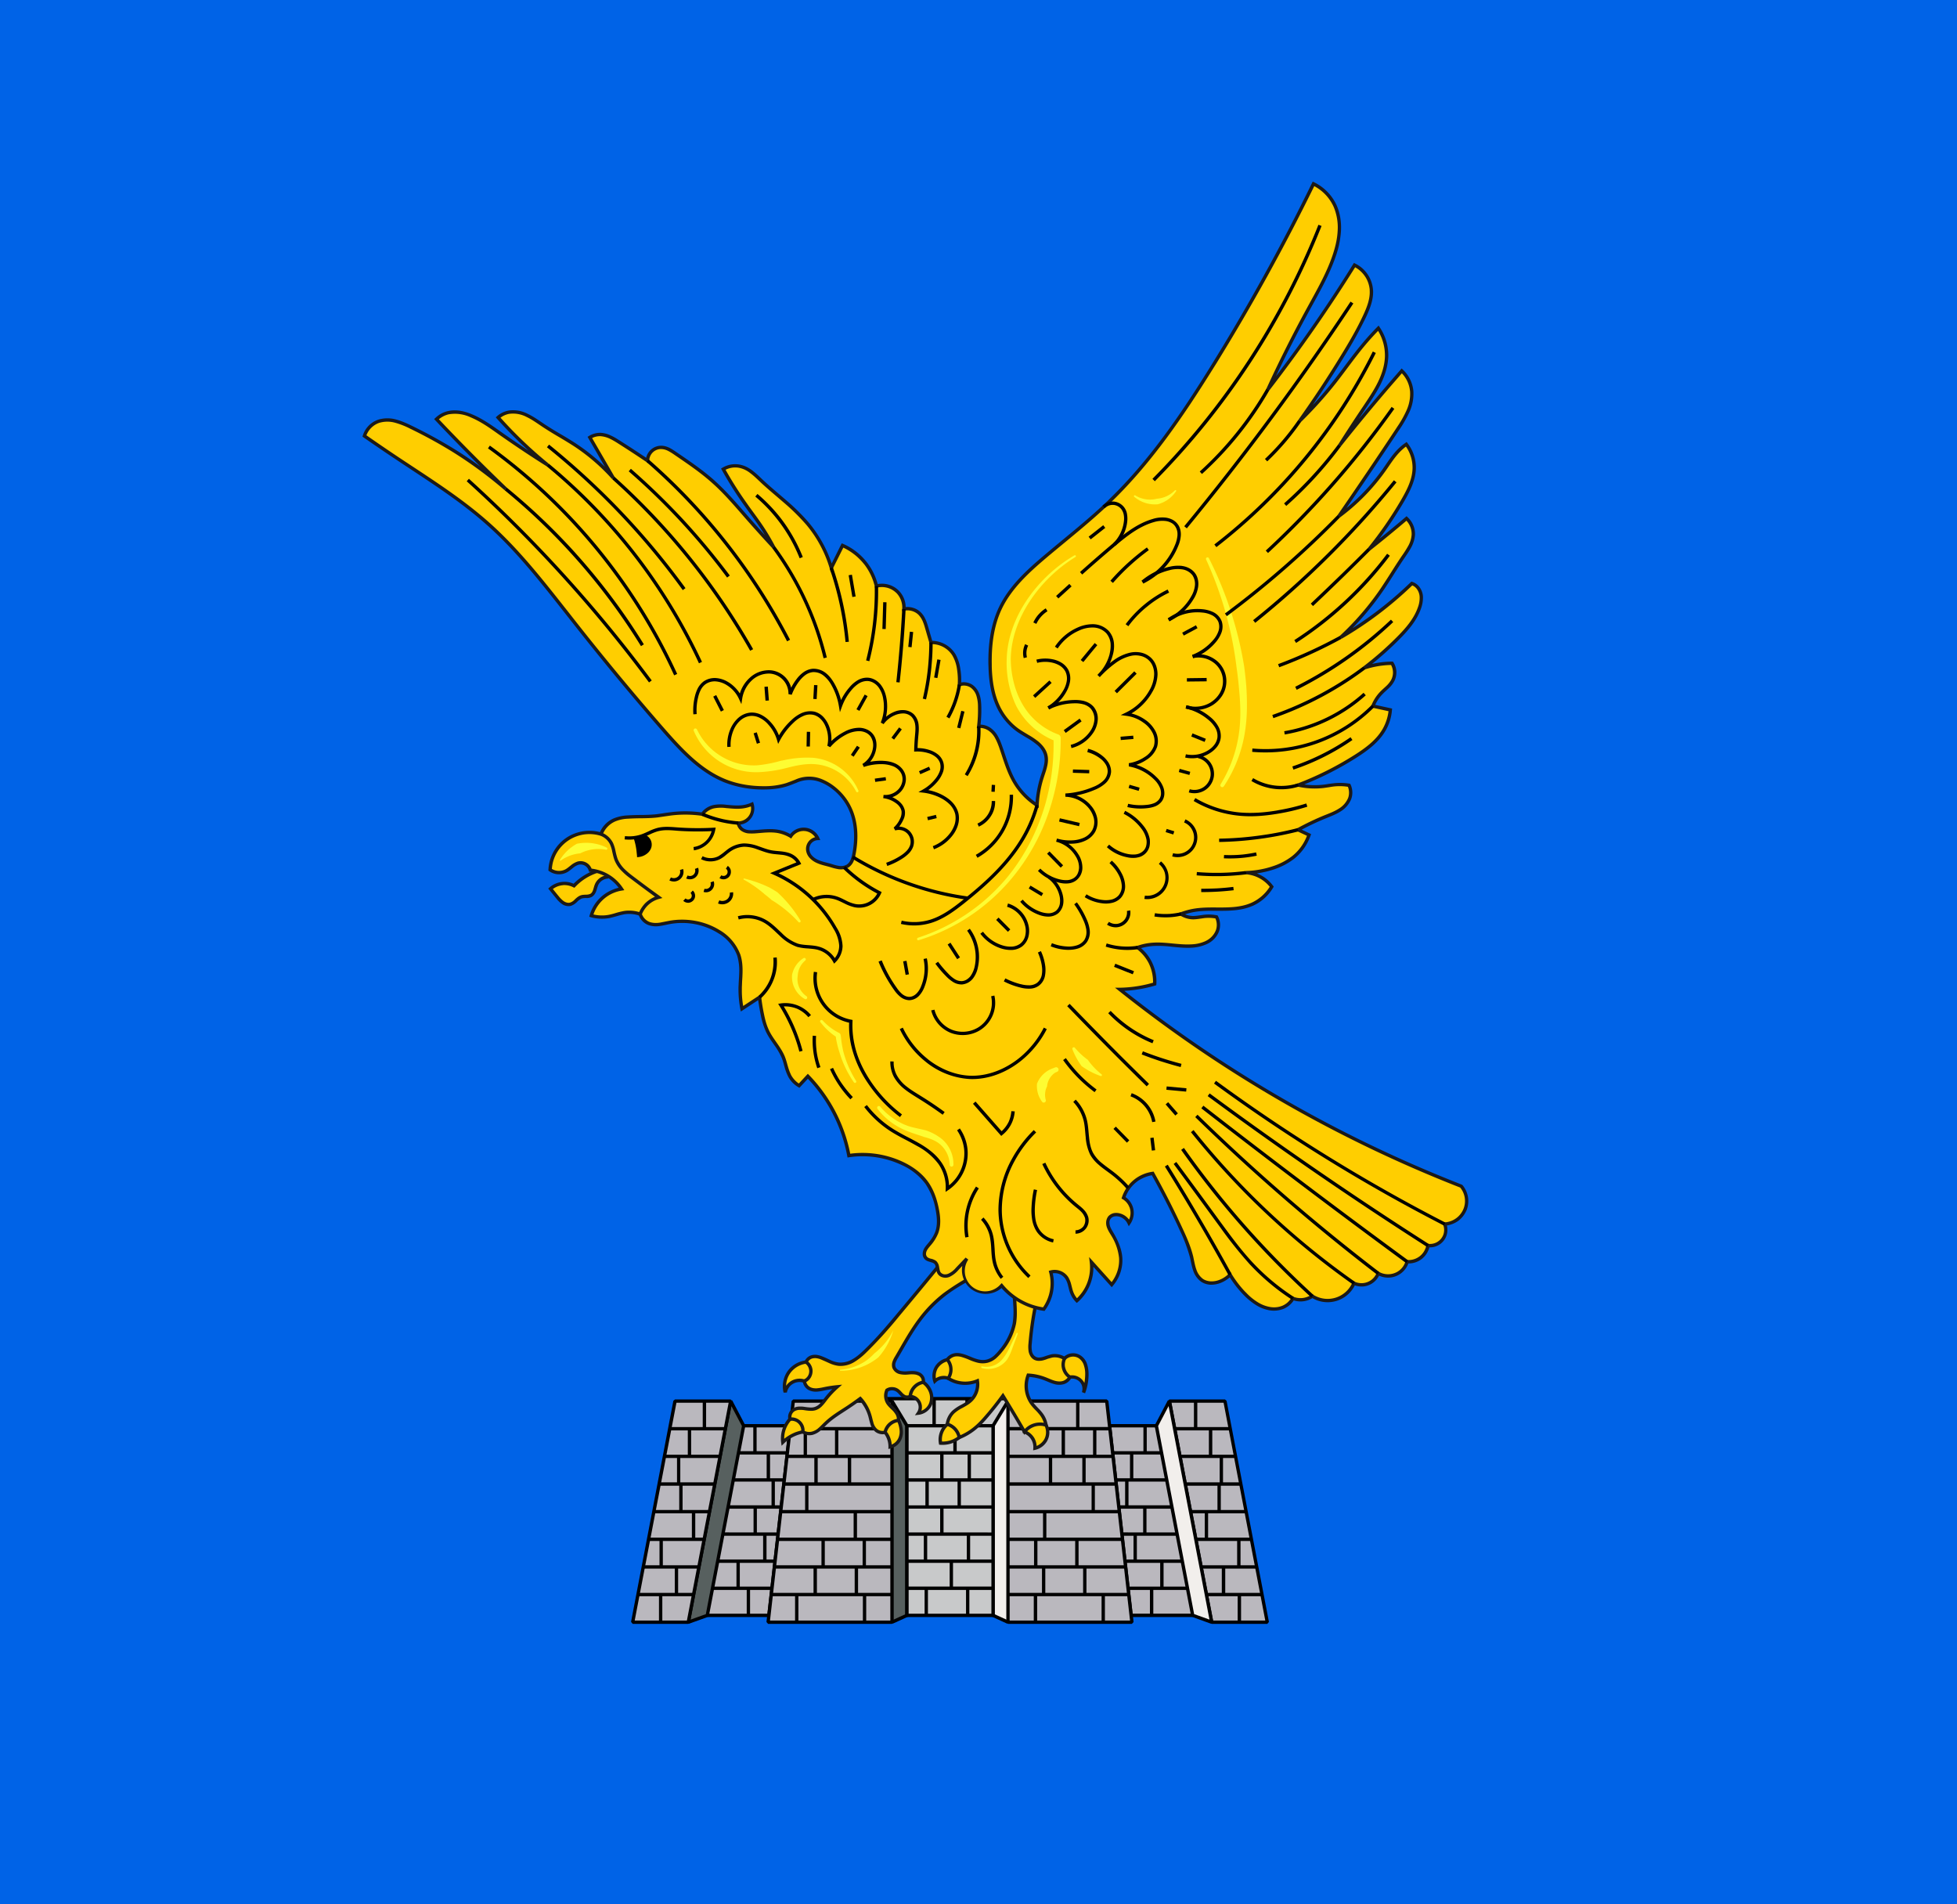 <svg xmlns="http://www.w3.org/2000/svg" fill="none" viewBox="0 0 37 36"><path fill="#0063e7" d="M45.059 0h-54v36h54z"/><path fill="#c8c9ca" d="M19.421 26.44h-2.92v.513h2.92z"/><path fill="#000" d="m19.421 26.409.032.032v.512l-.032.031h-2.92l-.032-.031v-.512l.032-.032zm-2.888.512h2.857v-.449h-2.857z"/><path fill="#bab8be" d="m22.909 30.666-.8-4.18h1.05l.801 4.18z"/><path fill="#000" d="m23.16 26.455.03.026.801 4.18-.03.037h-1.052l-.031-.026-.8-4.18.03-.037zm-.225 4.18h.987l-.788-4.117h-.987z"/><path fill="#bab8be" d="M22.55 30.537h-1.165l-.408-3.584h.886"/><path fill="#000" d="M21.863 26.921v.063h-.85l.4 3.521h1.136v.064h-1.164l-.031-.028-.408-3.585.031-.035z"/><path fill="#f2efec" d="m22.909 30.666-.36-.129-.686-3.584.245-.466z"/><path fill="#000" d="m22.14 26.48.8 4.18-.042.036-.36-.13-.02-.023-.687-3.584.004-.021.245-.466zm-.244.478.681 3.555.29.104-.773-4.036z"/><path fill="#f2efec" d="m19.058 30.666-.283-.129v-3.584l.283-.466"/><path fill="#000" d="m19.085 26.503-.278.459v3.555l.264.12-.027.058-.282-.129-.018-.029v-3.584l.004-.017.282-.466z"/><path fill="#bab8be" d="m21.4 30.666-.476-4.18h-1.867v4.18z"/><path fill="#000" d="m20.924 26.455.032.028.476 4.18-.032.035h-2.342l-.032-.032v-4.18l.032-.031zm-1.835 4.18h2.276l-.469-4.117h-1.807z"/><path fill="#bab8be" d="M13.373 30.537h1.164l.408-3.584h-.885"/><path fill="#000" d="m14.945 26.921.031.035-.408 3.585-.031.028h-1.164v-.063h1.136l.4-3.522h-.85v-.063z"/><path fill="#57605f" d="m13.013 30.666.36-.129.687-3.584-.246-.466z"/><path fill="#000" d="m14.088 26.938.003.02-.687 3.585-.02.024-.36.129-.042-.036.801-4.18.06-.008zm-1.033 3.68.29-.104.682-3.556-.199-.377z"/><path fill="#bab8be" d="m13.013 30.666.801-4.18h-1.051l-.801 4.18z"/><path fill="#000" d="m13.814 26.455.031.038-.8 4.179-.032.026h-1.051l-.031-.038.8-4.18.032-.025zM12 30.635h.987l.789-4.117h-.987z"/><path fill="#57605f" d="m16.865 30.666.282-.129v-3.584l-.282-.466"/><path fill="#000" d="M17.179 26.944v3.614l-.019.008-.282.129-.026-.058.263-.12v-3.555l-.277-.459.054-.033z"/><path fill="#bab8be" d="m14.522 30.666.476-4.18h1.867v4.18z"/><path fill="#000" d="m16.865 26.455.032.032v4.179l-.032.032h-2.343l-.031-.035.476-4.18.031-.028zm-2.307 4.18h2.275v-4.117h-1.807z"/><path fill="#c8c9ca" d="M18.775 26.953h-1.628v3.584h1.628z"/><path fill="#000" d="M18.807 26.921v3.648h-1.692v-3.648zm-1.628 3.585h1.565v-3.522h-1.565zm3.924-2.484v.064h-2.045v-.064zm.059.523v.063h-2.104v-.063zm.06.522v.064h-2.164v-.064zm.059.523v.063h-2.223v-.063zm.059.522v.063h-2.282v-.063z"/><path fill="#000" d="M20.89 30.144v.522h-.063v-.522zm-1.281 0v.522h-.064v-.522zm.154-.523v.523H19.7v-.523zm.778 0v.523h-.063v-.523zm-.149-.522v.522h-.064V29.1zm-.778 0v.522h-.064V29.1zm.169-.523v.523h-.063v-.523zm.917-.522v.523h-.062v-.523zm2.381 0v.523h-.063v-.523zm-.24.522v.523h-.063v-.523zm.613.523v.522h-.064V29.1zm-.289.522v.523H23.1v-.523zm.299.523v.522H23.4v-.522z"/><path fill="#000" d="M23.46 28.022v.064h-1.052v-.064zm.1.523v.063h-1.051v-.063zm.1.522v.064h-1.05v-.064zm.1.523v.063h-1.05v-.063zm.1.522v.063h-1.05v-.063zm-2.876-3.135v.064h-1.926v-.064zm.059.523v.063h-1.985V27.5z"/><path fill="#000" d="M19.893 27.532v.522h-.063v-.522zm.633 0v.522h-.063v-.522zm.203-.522v.522h-.063v-.523zm-.594 0v.522h-.063v-.523zm.273-.523v.522h-.063v-.522zm2.229 0v.522h-.064v-.522zm.283.523v.522h-.064v-.523zm.203.522v.522h-.063v-.522z"/><path fill="#000" d="M23.26 26.977v.064h-1.052v-.064zm.1.523v.063h-1.051V27.5zm-.909 2.494v.063h-1.124v-.063zm-.098-.513v.064H21.27v-.064zm-.098-.511v.063h-1.044v-.064zm-.098-.513v.064h-1.005v-.064zm-.098-.512v.064h-.965v-.064zm-.098-.512v.064h-.925v-.064z"/><path fill="#000" d="M21.805 30.025v.512h-.064v-.512zm.194-.512v.512h-.064v-.512zm-.505-.512v.512h-.063v-.512zm.182-.512V29h-.063v-.512zm-.34-.512v.512h-.064v-.512zm.091-.512v.512h-.063v-.512zm.254-.512v.512h-.063v-.512zm-4.816 1.069v.064H14.82v-.064zm0 .523v.063H14.76v-.063zm0 .522v.064H14.7v-.064zm0 .523v.063h-2.224v-.063zm0 .522v.063h-2.283v-.063z"/><path fill="#000" d="M15.095 30.144v.522h-.063v-.522zm1.282 0v.522h-.063v-.522zm-.154-.523v.523h-.064v-.523zm-.778 0v.523h-.064v-.523zm.149-.522v.522h-.063V29.1zm.778 0v.522h-.063V29.1zm-.169-.523v.523h-.064v-.523zm-.918-.522v.523h-.063v-.523zm-2.38 0v.523h-.063v-.523zm.24.522v.523h-.064v-.523zm-.613.523v.522h-.063V29.1zm.289.522v.523h-.063v-.523zm-.299.523v.522h-.063v-.522z"/><path fill="#000" d="M13.514 28.022v.064h-1.051v-.064zm-.1.523v.063h-1.051v-.063zm-.1.522v.064h-1.052v-.064zm-.1.523v.063h-1.052v-.063zm-.1.522v.063h-1.052v-.063zm3.751-3.135v.064h-1.926v-.064zm0 .523v.063h-1.986V27.5z"/><path fill="#000" d="M16.093 27.532v.522h-.064v-.522zm-.633 0v.522h-.064v-.522zm-.203-.522v.522h-.063v-.523zm.593 0v.522h-.063v-.523zm-.272-.523v.522h-.064v-.522zm-2.228 0v.522h-.064v-.522zm-.283.523v.522h-.063v-.523zm-.205.522v.522H12.8v-.522z"/><path fill="#000" d="M13.714 26.977v.064h-1.051v-.064zm-.1.523v.063h-1.051V27.5zm.981 2.494v.063h-1.124v-.063zm.059-.513v.064h-1.085v-.064zm.058-.511v.063h-1.044v-.064zm.058-.513v.064h-1.005v-.064zm.058-.512v.064h-.964v-.064zm.059-.512v.064h-.925v-.064z"/><path fill="#000" d="M14.181 30.025v.512h-.063v-.512zm-.194-.512v.512h-.063v-.512zm.505-.512v.512h-.064v-.512zm-.182-.512V29h-.063v-.512zm.34-.512v.512h-.063v-.512zm-.091-.512v.512h-.064v-.512zm-.254-.512v.512h-.063v-.512zm4.471 3.04v.064h-1.629v-.064zm0-.512v.064h-1.629v-.064zm0-.511v.063h-1.629v-.064zm0-.513v.063h-1.629v-.063zm0-.512v.064h-1.629v-.064zm0-.512v.064h-1.629v-.064z"/><path fill="#000" d="M17.544 30.025v.523h-.063v-.523zm.783 0v.523h-.063v-.523zm-.309-.512v.522h-.063v-.522zm-.488-.512v.522h-.064v-.522zm.812 0v.522h-.063v-.522zm-.503-.512v.522h-.064v-.522zm-.279-.512v.522h-.064v-.522zm.607 0v.522h-.063v-.522zm-.328-.512v.522h-.064v-.522zm.518 0v.522h-.063v-.522zm-.269-.523v.523h-.064v-.523zm-.395-.502v.523h-.064v-.522zm.622 0v.523h-.064v-.522z"/><path fill="#ffce00" d="M17.927 26.055a.25.25 0 0 0-.252.054.32.32 0 0 1 .021-.246.32.32 0 0 1 .215-.16l.36.17z"/><path fill="#1b1918" d="m18.342 25.872-.413.218-.013-.005a.2.2 0 0 0-.094-.01l-.013.001a.2.2 0 0 0-.113.056l-.036.034-.015-.047a.35.35 0 0 1 .023-.27.35.35 0 0 1 .236-.176l.01-.002zm-.435-.135a.3.3 0 0 0-.183.141.3.3 0 0 0-.03.176.28.28 0 0 1 .23-.033l.276-.146z"/><path fill="#ffce00" d="M20.228 26.034a.23.23 0 0 1 .257.147c.016.047.016.1 0 .146a1 1 0 0 0 .064-.357.5.5 0 0 0-.03-.182.28.28 0 0 0-.114-.143.23.23 0 0 0-.28.037l-.278.276z"/><path fill="#1b1918" d="M20.255 25.584a.26.26 0 0 1 .156.028l.01.006a.3.3 0 0 1 .128.158l.004.012q.028.091.028.182v.023a1 1 0 0 1-.066.346l-.06-.022a.2.2 0 0 0 0-.125.195.195 0 0 0-.221-.127l-.007.001-.444-.089.32-.317a.26.26 0 0 1 .151-.076m.134.088a.2.2 0 0 0-.24.032l-.237.235.316.063a.26.26 0 0 1 .275.142 1 1 0 0 0 .015-.174.5.5 0 0 0-.025-.16l-.003-.01a.25.25 0 0 0-.101-.128"/><path fill="#ffce00" d="M19.37 27.068a.31.31 0 0 1 .198.31.32.32 0 0 0 .204-.155.31.31 0 0 0 .005-.283l-.342-.178z"/><path fill="#1b1918" d="m19.8 26.917.005.01a.34.34 0 0 1-.005.31.35.35 0 0 1-.225.171l-.042.01.003-.043a.274.274 0 0 0-.178-.277l-.025-.01.08-.374zm-.394.132a.34.34 0 0 1 .146.13l.007.012a.34.34 0 0 1 .04.143.3.3 0 0 0 .145-.127.28.28 0 0 0 .009-.244l-.296-.154z"/><path fill="#ffce00" d="M17.91 26.924a.38.38 0 0 0-.128.357.52.52 0 0 0 .354-.106l.072-.313z"/><path fill="#1b1918" d="m18.167 27.182-.003.01-.009.008a.55.55 0 0 1-.375.113l-.025-.002-.004-.024a.41.41 0 0 1 .14-.387l.006-.005.353-.074zm-.242-.229a.35.35 0 0 0-.115.298.5.5 0 0 0 .136-.016l.011-.003a.5.5 0 0 0 .15-.075l.059-.254z"/><path fill="#ffce00" d="M17.208 26.398a.203.203 0 0 1 .155.317.29.29 0 0 0 .224-.159.32.32 0 0 0 0-.264.4.4 0 0 0-.132-.162l-.362-.01z"/><path fill="#1b1918" d="m17.465 26.099.008.005a.4.4 0 0 1 .143.176.36.36 0 0 1 0 .29.32.32 0 0 1-.249.176l-.069.008.04-.058a.17.17 0 0 0-.02-.216.18.18 0 0 0-.112-.05l-.02-.002-.007-.018-.134-.324zm-.235.27c.05.007.098.03.133.067l.007.007a.24.24 0 0 1 .06.136v.01a.2.2 0 0 1-.01.08.25.25 0 0 0 .139-.127l.006-.013a.3.3 0 0 0-.007-.224.35.35 0 0 0-.114-.143l-.303-.01z"/><path fill="#ffce00" d="M16.734 27.076a.42.42 0 0 1 .095.275.28.28 0 0 0 .197-.184.4.4 0 0 0 .01-.155.5.5 0 0 0-.048-.162l-.385-.103z"/><path fill="#1b1918" d="m17.01 26.823.007.014a.6.6 0 0 1 .05.17l.002.021q.009.075-.013.148a.3.3 0 0 1-.22.206l-.04.01.001-.042a.4.4 0 0 0-.087-.254l-.004-.003-.001-.005-.155-.388zm-.248.237a.44.44 0 0 1 .097.248.24.24 0 0 0 .136-.15.3.3 0 0 0 .01-.142.5.5 0 0 0-.04-.14l-.31-.082z"/><path fill="#ffce00" d="M15.18 27.069a.74.74 0 0 0-.38.196.54.54 0 0 1 .137-.437l.249-.102.194.049z"/><path fill="#1b1918" d="m15.431 26.755-.233.342-.013.003a.7.7 0 0 0-.363.188l-.045.043-.008-.062a.58.58 0 0 1 .144-.463l.005-.005.007-.003.249-.102.01-.004zm-.476.1a.5.5 0 0 0-.128.344.8.8 0 0 1 .18-.11l.02-.009a1 1 0 0 1 .133-.04l.168-.246-.14-.035z"/><path fill="#ffce00" d="M15.208 26.109a.28.28 0 0 0-.288.068.3.3 0 0 0-.075.142.46.46 0 0 1 .076-.389.47.47 0 0 1 .319-.181l.417.23z"/><path fill="#1b1918" d="m15.255 25.721.485.267-.523.151-.01.003-.01-.003a.25.25 0 0 0-.255.06.25.25 0 0 0-.065.126l-.062.002a.5.5 0 0 1 .081-.415.5.5 0 0 1 .34-.195h.01zm-.021.06a.44.44 0 0 0-.287.169.43.43 0 0 0-.084.247.3.3 0 0 1 .192-.128.3.3 0 0 1 .153.007l.367-.107z"/><path fill="#ffce00" d="M19.147 24.182q.03.246.042.493a1.5 1.5 0 0 1-.013.351 1.2 1.2 0 0 1-.25.505 1 1 0 0 1-.113.121.4.4 0 0 1-.145.079.4.4 0 0 1-.182-.002c-.1-.024-.19-.076-.288-.104a.3.3 0 0 0-.142-.013.22.22 0 0 0-.145.092.29.29 0 0 1 .016.351.6.6 0 0 0 .552.048.42.42 0 0 1-.14.384c-.093.08-.22.118-.31.203a.4.4 0 0 0-.118.234q.062.018.112.059c.06.048.1.117.113.192q.154-.061.284-.166a2 2 0 0 0 .252-.255q.152-.18.29-.368a24 24 0 0 1 .407.682.37.37 0 0 1 .408-.128.5.5 0 0 0-.082-.196c-.051-.072-.121-.128-.175-.198a.57.57 0 0 1-.08-.55q.166.01.321.07c.056.022.111.049.17.066a.3.3 0 0 0 .178.003.2.2 0 0 0 .119-.1.28.28 0 0 1-.102-.352.34.34 0 0 0-.247-.049c-.053.01-.102.034-.154.048a.3.3 0 0 1-.08.013.2.2 0 0 1-.077-.018.16.16 0 0 1-.058-.053.2.2 0 0 1-.03-.072.5.5 0 0 1-.003-.157q.024-.284.072-.563.061-.347.164-.685"/><path fill="#1b1918" d="M19.743 24.157q-.095.315-.155.638l-.008.043a6 6 0 0 0-.072.56.5.5 0 0 0 .003.146l.002.009q.008.03.024.053a.13.13 0 0 0 .046.043q.028.015.063.014a.3.3 0 0 0 .07-.011q.037-.011.075-.025l.082-.024.017-.003a.37.37 0 0 1 .253.056l.023.015-.011.024a.25.25 0 0 0-.02.142l.003.013a.26.26 0 0 0 .107.158l.024.016-.013.025a.24.24 0 0 1-.136.116.33.33 0 0 1-.198-.003c-.053-.015-.105-.039-.152-.058l-.02-.008a1 1 0 0 0-.289-.066.54.54 0 0 0 .074.483l.01.013.01.013q.036.041.076.083.048.047.09.104a.5.5 0 0 1 .087.209l.01.051-.05-.016a.34.34 0 0 0-.22.004l-.013.006a.34.34 0 0 0-.14.107l-.03.038-.023-.041a23 23 0 0 0-.382-.642 6 6 0 0 1-.264.332c-.077.092-.16.183-.256.26q-.133.106-.292.17l-.037.015-.006-.039a.29.29 0 0 0-.203-.225l-.026-.008.003-.026a.42.42 0 0 1 .128-.254.8.8 0 0 1 .16-.108 1 1 0 0 0 .152-.096.39.39 0 0 0 .133-.316.64.64 0 0 1-.289.028l-.022-.003a.6.6 0 0 1-.231-.09l-.028-.018.019-.026a.26.26 0 0 0-.014-.314l-.016-.018.014-.02a.25.25 0 0 1 .166-.105l.01-.002c.05-.006.1.003.146.016.051.014.1.035.147.054q.07.031.14.049l.02.004q.076.016.146-.002a.34.34 0 0 0 .133-.072 1 1 0 0 0 .108-.117 1.15 1.15 0 0 0 .244-.49 1.5 1.5 0 0 0 .012-.344 7 7 0 0 0-.041-.49l.063-.008q.03.246.042.494l.002.045c.004.096.004.194-.011.291l-.004.023a1.2 1.2 0 0 1-.257.519 1 1 0 0 1-.117.125.4.4 0 0 1-.158.085.4.4 0 0 1-.197-.001 1 1 0 0 1-.15-.052q-.07-.031-.14-.052a.3.3 0 0 0-.128-.013.2.2 0 0 0-.11.061q.03.043.045.092l.005.017a.33.33 0 0 1-.03.232.57.57 0 0 0 .496.03l.037-.016.006.04a.45.45 0 0 1-.15.412c-.05.043-.108.074-.162.104a.7.7 0 0 0-.148.098.35.35 0 0 0-.104.19q.045.016.083.045l.014.01a.35.35 0 0 1 .115.173q.131-.057.242-.146c.092-.073.17-.16.248-.252l.038-.044q.13-.157.25-.322l.028-.038.025.04.134.22q.128.21.252.425a.4.4 0 0 1 .136-.093l.016-.006a.4.4 0 0 1 .208-.018.5.5 0 0 0-.066-.134 1 1 0 0 0-.083-.097q-.047-.046-.091-.1a.6.6 0 0 1-.085-.58l.008-.022.023.001q.171.009.332.072c.06.023.11.048.166.064.055.016.112.02.16.004a.2.2 0 0 0 .087-.063.32.32 0 0 1-.11-.179l-.003-.016a.3.3 0 0 1 .014-.151.3.3 0 0 0-.187-.033l-.015.003-.073.02q-.037.016-.078.027a.3.3 0 0 1-.088.013.2.2 0 0 1-.093-.02.2.2 0 0 1-.069-.064.3.3 0 0 1-.035-.084.6.6 0 0 1-.004-.166q.024-.285.073-.565a6 6 0 0 1 .165-.689z"/><path fill="#ffce00" d="M17.762 23.914q-.39.475-.785.946a8 8 0 0 1-.622.686c-.069.066-.14.13-.224.177a.47.47 0 0 1-.274.066c-.111-.011-.21-.073-.314-.115a.4.4 0 0 0-.099-.029.2.2 0 0 0-.102.008.17.17 0 0 0-.102.096.207.207 0 0 1-.032.36c.006.057.041.11.091.138a.26.26 0 0 0 .143.03c.05-.003.098-.015.147-.024a2 2 0 0 1 .239-.036q-.118.103-.212.226-.042.056-.087.108a.3.3 0 0 1-.114.077.3.3 0 0 1-.103.01q-.051-.003-.102-.011a.5.5 0 0 0-.103-.006.2.2 0 0 0-.098.03.16.16 0 0 0-.072.177.22.22 0 0 1 .225.127.2.2 0 0 1 .018.114.24.24 0 0 0 .174.026.35.35 0 0 0 .143-.078c.042-.035.079-.076.119-.114.123-.117.27-.204.413-.298q.12-.08.235-.166a.8.8 0 0 1 .186.336c.012.046.02.093.036.139.015.045.038.09.074.12a.2.2 0 0 0 .174.042.29.29 0 0 1 .254-.226.23.23 0 0 0-.023-.117.4.4 0 0 0-.09-.112c-.035-.034-.071-.068-.095-.11a.26.26 0 0 1-.012-.23.19.19 0 0 1 .205.008c.024.017.044.041.065.063a.2.2 0 0 0 .072.053.12.12 0 0 0 .098-.007.3.3 0 0 1 .247-.268.14.14 0 0 0-.027-.113.2.2 0 0 0-.055-.044.2.2 0 0 0-.068-.02c-.047-.007-.095-.003-.142 0a.4.4 0 0 1-.152-.01.2.2 0 0 1-.067-.034.14.14 0 0 1-.043-.061.16.16 0 0 1 .004-.101c.01-.032.028-.062.045-.092.142-.241.276-.488.444-.712a2.5 2.5 0 0 1 .46-.47c.174-.135.367-.242.56-.35l.023-.013q.207-.115.41-.238l-.403-.673z"/><path fill="#1b1918" d="m18.89 23.883-.027.016a14 14 0 0 1-.41.239l-.024.013c-.193.108-.384.214-.555.347a2.5 2.5 0 0 0-.455.464c-.146.194-.265.406-.388.618l-.053.091a.5.5 0 0 0-.043.086.13.13 0 0 0-.004.08l.003.007a.1.1 0 0 0 .025.035l.005.005a.2.2 0 0 0 .056.03.4.4 0 0 0 .14.008c.047-.003.099-.008.15 0a.3.3 0 0 1 .077.023q.038.018.066.053c.03.038.043.09.033.139l-.005.02-.02.005a.266.266 0 0 0-.22.24l-.003.015-.014.008a.15.15 0 0 1-.125.01.2.2 0 0 1-.085-.061c-.022-.024-.038-.044-.06-.06a.15.15 0 0 0-.083-.03.15.15 0 0 0-.078.019.23.23 0 0 0 .008.18l.006.012c.022.037.054.068.09.103a.5.5 0 0 1 .097.121l.003.008q.027.061.023.125l-.002.027-.027.003a.26.26 0 0 0-.226.201l-.004.019-.019.005a.23.23 0 0 1-.193-.04l-.01-.009a.3.3 0 0 1-.083-.134l-.02-.072-.017-.069a.8.8 0 0 0-.16-.3q-.104.076-.213.148c-.144.096-.288.18-.409.295-.037.035-.077.08-.12.115a.4.4 0 0 1-.156.085.28.28 0 0 1-.197-.03l-.019-.01.003-.021a.19.19 0 0 0-.078-.174l-.007-.005a.2.2 0 0 0-.123-.027l-.027.003-.007-.027a.195.195 0 0 1 .086-.212.25.25 0 0 1 .112-.033.5.5 0 0 1 .11.006q.052.008.1.011.049.004.09-.01a.25.25 0 0 0 .102-.068c.03-.032.055-.067.084-.105q.068-.087.146-.164a2 2 0 0 0-.141.024c-.047.01-.099.021-.151.024a.3.3 0 0 1-.161-.033.22.22 0 0 1-.107-.163l-.002-.023.021-.01a.17.17 0 0 0 .104-.171.18.18 0 0 0-.077-.133l-.021-.014.01-.024c.02-.05.061-.09.11-.11l.01-.004a.25.25 0 0 1 .118-.009.4.4 0 0 1 .08.021l.026.01q.04.016.079.034l.075.035q.075.034.151.043a.44.44 0 0 0 .256-.062c.08-.044.149-.106.218-.172l.041-.04c.206-.2.392-.421.578-.643q.394-.471.784-.946h.001v-.002l.712-.745zm-1.105.052q-.389.475-.784.946a8 8 0 0 1-.624.688 1.2 1.2 0 0 1-.23.182.5.5 0 0 1-.293.07.6.6 0 0 1-.17-.049l-.077-.035-.076-.033-.023-.01a.4.4 0 0 0-.068-.017.2.2 0 0 0-.088.006.14.14 0 0 0-.072.057.24.24 0 0 1 .083.164v.01a.24.24 0 0 1-.12.213c.01.035.033.068.064.088l.008.005c.035.02.08.027.126.025q.067-.006.141-.023.12-.025.243-.037l.097-.009-.073.065a1.6 1.6 0 0 0-.208.221c-.028.036-.056.076-.09.11l-.013.014a.3.3 0 0 1-.114.072.3.3 0 0 1-.113.012q-.056-.003-.106-.012a.5.5 0 0 0-.096-.005.2.2 0 0 0-.084.024.13.13 0 0 0-.062.117q.073 0 .134.039l.01.006a.25.25 0 0 1 .08.095l.004.008a.25.25 0 0 1 .021.108.2.2 0 0 0 .135.014.3.3 0 0 0 .13-.071c.04-.035.074-.073.117-.113.125-.12.277-.209.417-.301q.12-.08.234-.165l.023-.017.02.02a.84.84 0 0 1 .192.35l.005.017.013.053.018.067a.24.24 0 0 0 .065.107l.007.006a.16.16 0 0 0 .12.032.32.32 0 0 1 .249-.226.2.2 0 0 0-.02-.076.4.4 0 0 0-.085-.104c-.033-.033-.073-.07-.1-.116a.29.29 0 0 1-.012-.26l.003-.008.009-.005a.2.2 0 0 1 .12-.032h.001q.062.002.112.036l.007.005q.03.024.054.051l.015.016a.2.2 0 0 0 .06.046l.009.002a.1.1 0 0 0 .049-.002.33.33 0 0 1 .247-.272.1.1 0 0 0-.023-.067l-.004-.005a.1.1 0 0 0-.04-.03.2.2 0 0 0-.059-.018.5.5 0 0 0-.1-.002l-.035.003a.5.5 0 0 1-.163-.01.2.2 0 0 1-.078-.042.2.2 0 0 1-.053-.075.2.2 0 0 1 .004-.121.5.5 0 0 1 .048-.097c.14-.24.276-.49.446-.716a2.5 2.5 0 0 1 .466-.476 4.5 4.5 0 0 1 .563-.352l.023-.013.103-.058q.14-.08.279-.164l-.365-.61z"/><path fill="#ffce00" d="M11.503 16.576a.25.25 0 0 0-.224.148c-.016.036-.023.074-.036.11a.2.2 0 0 1-.025.052.13.13 0 0 1-.042.04.2.2 0 0 1-.09.02c-.032 0-.064 0-.094.009-.04.013-.072.043-.103.07a.26.26 0 0 1-.104.069.15.15 0 0 1-.073 0 .2.2 0 0 1-.066-.029.5.5 0 0 1-.105-.1 5 5 0 0 1-.133-.164.4.4 0 0 1 .444-.057 1.04 1.04 0 0 1 .437-.275"/><path fill="#1b1918" d="M11.299 16.5a1 1 0 0 0-.423.267l-.017.016-.021-.01a.37.37 0 0 0-.193-.04v.001a.37.37 0 0 0-.192.072l.079.098.033.04q.043.054.091.09l.007.005q.027.017.056.024.03.008.058 0a.2.2 0 0 0 .09-.06c.03-.027.067-.063.115-.078l.014-.004c.03-.007.063-.007.088-.008a.2.2 0 0 0 .076-.015.1.1 0 0 0 .032-.03.2.2 0 0 0 .021-.044l.016-.054a.4.4 0 0 1 .02-.058.28.28 0 0 1 .253-.168l.001.032v.032a.22.22 0 0 0-.196.13l-.017.05-.017.057a.3.3 0 0 1-.03.059.2.2 0 0 1-.05.049.2.2 0 0 1-.107.024q-.043-.001-.075.006l-.01.002a.3.3 0 0 0-.09.064.3.3 0 0 1-.118.076.2.2 0 0 1-.088 0 .2.2 0 0 1-.077-.033.5.5 0 0 1-.111-.107l-.133-.164-.019-.023.022-.02a.43.43 0 0 1 .253-.107l.015-.001q.099-.004.19.036a1.1 1.1 0 0 1 .434-.267z"/><path fill="#ffce00" d="M12.103 17.281a.28.28 0 0 0 .163.175.4.4 0 0 0 .194.02c.065-.008.129-.025.193-.037.318-.06.657 0 .931.168.173.106.323.26.385.452.033.104.04.214.038.323s-.013.217-.014.326q0 .183.036.362l.331-.218q.02.167.055.333c.022.105.049.21.095.306.084.174.227.317.3.496.046.116.061.245.121.354a.5.5 0 0 0 .177.183l.166-.179a2.93 2.93 0 0 1 .775 1.5c.33-.049.675-.002.98.135.192.086.371.21.493.382.105.147.163.323.198.5a.8.8 0 0 1-.01.44.8.8 0 0 1-.138.22c-.032.038-.066.076-.084.123a.2.2 0 0 0-.011.073.1.1 0 0 0 .03.067q.019.017.042.026.024.01.048.016l.048.015q.023.009.042.027a.1.1 0 0 1 .027.045q.008.026.012.052c.006.035.01.072.03.101a.13.13 0 0 0 .083.053.2.2 0 0 0 .1-.01.45.45 0 0 0 .157-.122l.184-.194a.42.42 0 0 0-.01.42.42.42 0 0 0 .668.09 1.25 1.25 0 0 0 .797.444.83.83 0 0 0 .131-.7.275.275 0 0 1 .304.114.5.5 0 0 1 .053.13c.012.045.021.09.037.135a.5.5 0 0 0 .1.16.85.85 0 0 0 .274-.728l.384.426a.7.7 0 0 0 .17-.51 1.05 1.05 0 0 0-.16-.446c-.028-.05-.06-.099-.075-.154a.2.2 0 0 1-.007-.084.15.15 0 0 1 .033-.078.15.15 0 0 1 .083-.048.2.2 0 0 1 .097.003c.08.019.152.076.187.15a.34.34 0 0 0 .035-.312.34.34 0 0 0-.139-.163.68.68 0 0 1 .552-.46q.283.509.529 1.037c.082.177.162.357.206.547.019.08.031.16.058.237s.07.15.137.197c.05.035.11.052.171.054a.4.4 0 0 0 .178-.034.5.5 0 0 0 .184-.124q.11.18.254.336c.079.084.166.16.265.22a.7.7 0 0 0 .236.087.46.46 0 0 0 .248-.028.4.4 0 0 0 .186-.167.4.4 0 0 0 .366-.042.542.542 0 0 0 .787-.245.34.34 0 0 0 .349-.039.34.34 0 0 0 .11-.147.38.38 0 0 0 .373 0 .38.38 0 0 0 .173-.221.37.37 0 0 0 .395-.305.298.298 0 0 0 .314-.407.44.44 0 0 0 .388-.28.44.44 0 0 0-.075-.435 24.9 24.9 0 0 1-6.456-3.721 2.4 2.4 0 0 0 .661-.102.8.8 0 0 0-.323-.689q.137-.048.282-.06c.246-.018.492.047.737.032a.7.7 0 0 0 .287-.07.4.4 0 0 0 .2-.21.34.34 0 0 0-.014-.27.8.8 0 0 0-.236-.01c-.066.008-.131.023-.198.024a.44.44 0 0 1-.24-.07q.137-.053.282-.074c.138-.02.278-.018.417-.018.213.002.434 0 .63-.084a.82.82 0 0 0 .389-.34.67.67 0 0 0-.483-.265c.17-.005.34-.035.5-.088.138-.045.271-.107.385-.197a.94.94 0 0 0 .303-.428l-.208-.098q.25-.138.515-.245c.091-.038.185-.072.268-.125a.46.46 0 0 0 .192-.218.33.33 0 0 0-.01-.253 1 1 0 0 0-.264-.01c-.075.007-.15.022-.224.03-.158.018-.319.01-.474-.024a6 6 0 0 0 1.072-.536c.217-.137.431-.295.557-.517a.9.9 0 0 0 .113-.369l-.329-.07a.8.8 0 0 1 .157-.247c.074-.077.167-.141.217-.236a.33.33 0 0 0-.013-.327 1.7 1.7 0 0 0-.522.085q.335-.256.633-.555c.169-.169.332-.355.409-.58a.5.5 0 0 0 .033-.21.3.3 0 0 0-.083-.191.25.25 0 0 0-.095-.058 7 7 0 0 1-1.346 1.02c.294-.272.557-.578.783-.908.136-.2.259-.408.395-.608.045-.065.091-.13.128-.2a.54.54 0 0 0 .068-.226.4.4 0 0 0-.128-.307 26 26 0 0 1-.709.58q.354-.434.635-.918c.11-.189.214-.391.219-.61a.72.72 0 0 0-.15-.455q-.07.05-.132.112c-.113.112-.197.249-.29.378a3.8 3.8 0 0 1-.853.87q.559-.808 1.1-1.627c.075-.112.15-.225.203-.348a.8.8 0 0 0 .074-.392.6.6 0 0 0-.187-.38l-.215.246q-.492.571-.96 1.162.23-.365.472-.723c.1-.148.2-.295.279-.455.078-.16.134-.334.137-.512a.9.9 0 0 0-.156-.524 5 5 0 0 0-.267.292c-.204.242-.383.502-.58.75q-.296.375-.64.709.43-.606.818-1.24c.149-.242.293-.49.413-.748.072-.156.137-.323.123-.494a.57.57 0 0 0-.317-.463 28 28 0 0 1-1.64 2.353q.363-.787.78-1.548c.174-.317.355-.632.471-.973a1.8 1.8 0 0 0 .1-.473 1 1 0 0 0-.078-.474.86.86 0 0 0-.41-.42 39 39 0 0 1-1.925 3.477c-.564.906-1.172 1.798-1.945 2.538-.38.365-.798.69-1.201 1.031-.334.283-.667.587-.853.982-.153.325-.196.692-.19 1.051.004.282.039.57.165.823.082.166.203.313.354.421.123.089.265.152.38.25a.45.45 0 0 1 .152.217.44.44 0 0 1-.002.21c-.015.07-.04.136-.062.204a2 2 0 0 0-.1.542 1.3 1.3 0 0 1-.425-.44c-.124-.211-.185-.451-.268-.68a1 1 0 0 0-.078-.175.4.4 0 0 0-.127-.141.34.34 0 0 0-.204-.056 2.5 2.5 0 0 0 .017-.367.8.8 0 0 0-.029-.214.33.33 0 0 0-.122-.176.26.26 0 0 0-.231-.03q.009-.151-.015-.302a.7.7 0 0 0-.093-.268.5.5 0 0 0-.43-.228l-.072-.248q-.021-.083-.054-.163a.4.4 0 0 0-.096-.143.32.32 0 0 0-.29-.077.42.42 0 0 0-.309-.434.4.4 0 0 0-.21 0 1.11 1.11 0 0 0-.641-.768l-.212.424a2.4 2.4 0 0 0-.464-.853c-.254-.299-.577-.53-.863-.799-.056-.052-.11-.107-.171-.154a.6.6 0 0 0-.203-.108.44.44 0 0 0-.341.047q.189.339.414.657c.108.153.222.302.326.458q.114.173.21.357-.257-.277-.507-.561c-.203-.232-.402-.469-.632-.674-.222-.198-.469-.365-.714-.532a1 1 0 0 0-.128-.079.34.34 0 0 0-.144-.038.255.255 0 0 0-.257.253q-.27-.182-.546-.357a1.4 1.4 0 0 0-.162-.092.5.5 0 0 0-.18-.047.36.36 0 0 0-.204.055l.445.767a3.7 3.7 0 0 0-.734-.631c-.19-.125-.392-.231-.58-.357-.102-.067-.2-.14-.31-.193a.6.6 0 0 0-.354-.061.4.4 0 0 0-.201.098 8 8 0 0 0 .937.897q-.452-.285-.888-.591c-.177-.125-.354-.253-.554-.337a.72.72 0 0 0-.434-.06.5.5 0 0 0-.225.123A37 37 0 0 0 9.56 9.242a8 8 0 0 0-.998-.732q-.384-.236-.79-.432a1.5 1.5 0 0 0-.298-.118.57.57 0 0 0-.316.004.43.43 0 0 0-.27.278q.3.208.604.411c.592.394 1.2.772 1.73 1.244.585.52 1.064 1.143 1.547 1.756a52 52 0 0 0 1.795 2.171c.33.374.683.754 1.147.939.233.093.486.132.736.13.144 0 .288-.015.425-.059.119-.038.231-.099.355-.116.093-.012.189.001.278.032s.17.08.245.137c.127.098.233.223.305.365.138.271.147.592.09.89a.6.6 0 0 1-.038.13.23.23 0 0 1-.085.101.25.25 0 0 1-.163.027c-.056-.007-.11-.026-.163-.041-.09-.025-.182-.042-.264-.085a.3.3 0 0 1-.109-.084.23.23 0 0 1-.054-.125.2.2 0 0 1 .19-.214.3.3 0 0 0-.211-.169.29.29 0 0 0-.3.126.7.7 0 0 0-.234-.09c-.146-.027-.295-.005-.442.005a.6.6 0 0 1-.128 0 .24.24 0 0 1-.119-.047.2.2 0 0 1-.067-.117.276.276 0 0 0 .26-.357.7.7 0 0 1-.178.05c-.104.014-.21.002-.314-.007a.7.7 0 0 0-.242.007.38.38 0 0 0-.207.14q-.299-.044-.598-.006c-.095.012-.19.03-.284.04-.175.017-.35.007-.525.02a.8.8 0 0 0-.249.051.48.48 0 0 0-.259.27"/><path fill="#1b1918" d="M24.848 3.447a.9.9 0 0 1 .424.436l.006.015c.063.15.084.314.075.474a1.8 1.8 0 0 1-.101.48c-.118.345-.301.663-.474.979q-.346.631-.655 1.282a28 28 0 0 0 1.46-2.119l.015-.024.026.013a.6.6 0 0 1 .334.488l.002.017c.009.174-.057.342-.127.494a8 8 0 0 1-.415.751q-.288.471-.6.926.195-.209.37-.432l.037-.046c.18-.231.353-.478.544-.704q.128-.153.269-.295l.027-.027.021.032a.95.95 0 0 1 .162.542c-.004.184-.061.363-.14.525s-.183.313-.282.46l-.14.21a39 39 0 0 1 .793-.934l.021-.025.024.023c.108.1.179.24.196.385l.002.015a.83.83 0 0 1-.077.407 2.4 2.4 0 0 1-.205.353q-.486.734-.984 1.458a3.8 3.8 0 0 0 .685-.736c.09-.128.177-.268.292-.383a1 1 0 0 1 .137-.114l.025-.018.018.024c.101.13.157.294.157.46v.015c-.006.227-.113.436-.223.625q-.215.368-.47.708a23 23 0 0 0 .495-.41l.022-.019.02.02a.43.43 0 0 1 .139.332.6.6 0 0 1-.072.239c-.038.072-.085.138-.13.203q-.1.15-.197.303-.084.135-.172.267l-.026.038a5.4 5.4 0 0 1-.587.717 7 7 0 0 0 1.102-.87l.014-.013.018.006q.061.02.107.065a.33.33 0 0 1 .093.212.6.6 0 0 1-.035.222c-.08.233-.247.423-.416.592a6 6 0 0 1-.511.46 1.7 1.7 0 0 1 .377-.044h.017l.01.014a.36.36 0 0 1 .056.178v.012a.36.36 0 0 1-.042.17.5.5 0 0 1-.105.132c-.042.04-.08.072-.117.111a.7.7 0 0 0-.136.201l.319.07-.003.027a.9.9 0 0 1-.116.382c-.13.23-.35.39-.568.528a6 6 0 0 1-.973.497q.176.025.354.005.056-.006.111-.016l.114-.014q.12-.01.239.005l.034.005.016.003.007.015c.04.086.044.188.011.277a.5.5 0 0 1-.205.234c-.086.054-.183.09-.273.127a5 5 0 0 0-.457.214l.177.084-.009.026a.97.97 0 0 1-.314.443 1.3 1.3 0 0 1-.393.203q-.151.048-.308.071a1 1 0 0 1 .106.052l.018.011q.106.069.181.17l.013.016-.01.018a.85.85 0 0 1-.388.347l-.016.006c-.204.086-.43.088-.643.087-.14 0-.277-.002-.412.017q-.105.016-.208.049.077.032.161.032a1 1 0 0 0 .095-.009l.1-.014a.8.8 0 0 1 .23.007l.015.002.015.003.007.014c.047.091.052.2.016.296a.44.44 0 0 1-.215.227.8.8 0 0 1-.3.074c-.125.007-.251-.006-.373-.018a2 2 0 0 0-.363-.014q-.112.01-.22.04a.8.8 0 0 1 .207.267l.011.024c.055.121.08.255.072.388l-.002.022-.02.006a2.5 2.5 0 0 1-.584.1 24.8 24.8 0 0 0 6.241 3.608l.14.056.008.003.005.006a.47.47 0 0 1 .08.466.5.5 0 0 1-.15.202l-.014.01a.5.5 0 0 1-.212.085.33.33 0 0 1-.148.366.33.33 0 0 1-.183.047.4.4 0 0 1-.112.192l-.012.012a.4.4 0 0 1-.273.1.407.407 0 0 1-.554.231.37.37 0 0 1-.29.204.4.4 0 0 1-.168-.02.574.574 0 0 1-.802.241.43.43 0 0 1-.353.043.43.43 0 0 1-.188.158.5.5 0 0 1-.265.03.7.7 0 0 1-.247-.091 1.3 1.3 0 0 1-.272-.226 2 2 0 0 1-.237-.307.6.6 0 0 1-.166.103.5.5 0 0 1-.19.037.35.35 0 0 1-.19-.06.42.42 0 0 1-.148-.213c-.027-.079-.04-.164-.058-.24a3 3 0 0 0-.205-.54l-.03-.067q-.228-.483-.487-.95a.7.7 0 0 0-.24.093h-.001a.65.65 0 0 0-.256.32.37.37 0 0 1 .13.164.37.37 0 0 1-.038.342l-.031.045-.024-.05a.25.25 0 0 0-.152-.13l-.013-.003a.2.2 0 0 0-.083-.002.12.12 0 0 0-.066.038.1.1 0 0 0-.026.06v.001a.2.2 0 0 0 .007.072l.002.01c.015.046.042.088.07.135.082.14.15.295.163.46a.74.74 0 0 1-.177.534l-.023.027-.347-.385a.87.87 0 0 1-.29.663l-.024.02-.021-.021a.5.5 0 0 1-.107-.172l-.006-.018q-.013-.044-.023-.087l-.009-.034a.4.4 0 0 0-.048-.12.24.24 0 0 0-.24-.108.86.86 0 0 1-.144.696l-.011.015-.019-.002a1.3 1.3 0 0 1-.795-.43.46.46 0 0 1-.528.048.45.45 0 0 1-.213-.468l-.075.08a.5.5 0 0 1-.17.13.2.2 0 0 1-.116.01.16.16 0 0 1-.102-.065c-.025-.037-.03-.081-.036-.114l-.01-.046a.1.1 0 0 0-.02-.034l-.007-.006-.025-.014-.044-.014q-.024-.006-.052-.017a.14.14 0 0 1-.092-.12v.001a.2.2 0 0 1 .013-.088c.02-.052.06-.095.09-.131l.02-.025a.7.7 0 0 0 .112-.186c.049-.131.037-.279.009-.423a1.25 1.25 0 0 0-.192-.488 1.14 1.14 0 0 0-.446-.355l-.035-.016a1.74 1.74 0 0 0-.962-.132l-.03.005-.006-.03a2.9 2.9 0 0 0-.744-1.46l-.16.172-.022-.013a.5.5 0 0 1-.188-.194 1 1 0 0 1-.07-.182c-.017-.062-.031-.12-.054-.176a1.3 1.3 0 0 0-.142-.244c-.055-.079-.113-.16-.156-.25a1.4 1.4 0 0 1-.098-.313 4 4 0 0 1-.049-.286l-.328.216-.01-.046a2 2 0 0 1-.035-.368v-.042l.006-.123q.006-.081.008-.162a1 1 0 0 0-.037-.312.83.83 0 0 0-.355-.425l-.016-.01a1.3 1.3 0 0 0-.909-.164c-.053.01-.112.025-.17.033l-.026.004a.43.43 0 0 1-.209-.021.31.31 0 0 1-.18-.196l.06-.018a.25.25 0 0 0 .143.155l.01.004q.079.025.17.013l.023-.003.168-.033c.324-.06.672 0 .953.172l.017.01a.9.9 0 0 1 .381.46l.006.02c.03.102.036.21.034.313q-.002.083-.008.164l-.005.121v.04q-.002.156.025.309l.335-.22.006.05q.019.167.054.332c.02.097.045.193.085.28l.008.018c.04.085.095.161.151.242.052.075.104.152.142.239l.007.017c.024.06.04.124.057.183a1 1 0 0 0 .063.168.46.46 0 0 0 .144.157l.17-.184.024.024a2.96 2.96 0 0 1 .778 1.487 1.8 1.8 0 0 1 .967.141c.195.088.38.215.506.392.109.153.168.333.203.513.03.147.043.31-.012.457a.8.8 0 0 1-.143.23c-.033.04-.063.073-.079.113a.13.13 0 0 0-.009.059.1.1 0 0 0 .022.047l.022.016.01.004q.019.009.044.014t.051.017a.2.2 0 0 1 .047.028l.005.006a.2.2 0 0 1 .035.057q.01.03.013.057l.005.026q.006.038.02.062c.014.02.038.034.064.04a.15.15 0 0 0 .081-.01.4.4 0 0 0 .146-.113l.184-.193.05.038a.385.385 0 0 0 .608.47l.025-.025.022.027a1.22 1.22 0 0 0 .758.431.8.8 0 0 0 .116-.659l-.008-.03.03-.008a.31.31 0 0 1 .34.127l.004.008q.036.065.051.131c.013.048.021.09.037.133a.4.4 0 0 0 .072.126.8.8 0 0 0 .217-.364l.005-.02a.8.8 0 0 0 .019-.295l-.012-.1.426.474c.1-.13.152-.297.14-.46a1 1 0 0 0-.155-.432c-.029-.048-.063-.101-.08-.161a.24.24 0 0 1-.007-.097.2.2 0 0 1 .04-.095.2.2 0 0 1 .1-.058.25.25 0 0 1 .111.003c.072.016.136.06.18.118a.3.3 0 0 0 .01-.229l-.004-.008a.3.3 0 0 0-.126-.148l-.022-.013.008-.024a.71.71 0 0 1 .578-.482l.021-.003.01.019q.285.51.53 1.04c.083.177.164.36.21.553l.006.03c.014.066.026.129.045.19l.005.013a.36.36 0 0 0 .125.182l.008.006a.3.3 0 0 0 .146.042.4.4 0 0 0 .165-.031.5.5 0 0 0 .174-.117l.029-.03.02.036q.108.178.25.33l.03.03q.103.109.228.184.106.063.224.083c.074.012.15.006.218-.02l.013-.005a.36.36 0 0 0 .171-.154l.014-.023.025.01q.082.03.169.022a.4.4 0 0 0 .169-.061l.017-.012.017.011a.51.51 0 0 0 .74-.23l.013-.031.03.014a.31.31 0 0 0 .317-.035.3.3 0 0 0 .099-.133l.013-.035.032.018a.35.35 0 0 0 .342 0 .34.34 0 0 0 .159-.202l.006-.025.026.002a.34.34 0 0 0 .361-.279l.006-.03.03.004a.27.27 0 0 0 .284-.169.27.27 0 0 0-.003-.194l-.018-.041.045-.002a.41.41 0 0 0 .36-.26.4.4 0 0 0-.064-.398 24.9 24.9 0 0 1-6.456-3.722l-.07-.056h.089a2.4 2.4 0 0 0 .63-.095.8.8 0 0 0-.067-.336l-.01-.023a.8.8 0 0 0-.233-.28l-.048-.036.056-.02q.14-.05.29-.061c.126-.01.251.002.374.014s.244.024.364.017a.7.7 0 0 0 .258-.058l.016-.008a.38.38 0 0 0 .185-.194.3.3 0 0 0-.006-.23.8.8 0 0 0-.212-.006l-.097.014a1 1 0 0 1-.104.01.47.47 0 0 1-.257-.076l-.052-.034.058-.022q.14-.053.289-.075c.14-.02.283-.019.42-.018h.081c.188-.001.372-.012.539-.082l.014-.006a.8.8 0 0 0 .348-.303.64.64 0 0 0-.447-.236l.002-.063q.236-.007.461-.076l.03-.01a1.2 1.2 0 0 0 .374-.192.9.9 0 0 0 .284-.387l-.239-.112.055-.03a5 5 0 0 1 .518-.247c.093-.037.183-.071.264-.122a.43.43 0 0 0 .179-.202l.005-.014a.3.3 0 0 0-.008-.199 1 1 0 0 0-.35.007l-.113.016c-.16.018-.325.01-.484-.026l-.103-.023.099-.037a6 6 0 0 0 1.066-.533c.216-.136.425-.29.546-.505a.9.9 0 0 0 .107-.328l-.338-.074.013-.034a.8.8 0 0 1 .164-.257c.037-.039.082-.077.119-.112a.5.5 0 0 0 .093-.117.3.3 0 0 0-.003-.28 1.7 1.7 0 0 0-.494.084l-.03-.056q.334-.255.63-.552c.17-.17.327-.35.402-.568a.5.5 0 0 0 .032-.197.27.27 0 0 0-.066-.164l-.008-.008a.2.2 0 0 0-.065-.043 7 7 0 0 1-1.338 1.01l-.037-.051a5.3 5.3 0 0 0 .778-.902q.1-.15.197-.303.096-.154.198-.305.07-.097.126-.197a.5.5 0 0 0 .064-.212.37.37 0 0 0-.098-.263 26 26 0 0 1-.687.563l-.044-.045q.351-.433.632-.915l.02-.035c.102-.178.19-.363.194-.56a.7.7 0 0 0-.125-.41q-.054.042-.103.09c-.096.096-.171.21-.25.325l-.035.05c-.238.335-.53.632-.86.876l-.046-.043q.558-.808 1.1-1.626l.028-.043a2 2 0 0 0 .172-.301l.01-.023a.75.75 0 0 0 .062-.353l-.002-.013a.57.57 0 0 0-.153-.324l-.085.098-.107.123q-.491.57-.96 1.16l-.051-.036q.231-.365.473-.723l.074-.111c.074-.112.144-.223.202-.341.078-.158.131-.327.134-.499a.9.9 0 0 0-.129-.473 5 5 0 0 0-.238.263c-.19.226-.358.466-.541.702l-.037.047q-.3.376-.644.712l-.048-.042q.431-.604.817-1.237c.149-.243.292-.488.411-.745.07-.15.13-.306.121-.463v-.016a.54.54 0 0 0-.083-.243l-.01-.014a.54.54 0 0 0-.182-.166 29 29 0 0 1-1.625 2.33l-.054-.032q.363-.79.78-1.55c.174-.318.354-.63.47-.969.051-.15.09-.306.098-.464a1 1 0 0 0-.076-.459.83.83 0 0 0-.366-.39 39 39 0 0 1-1.847 3.345l-.066.105c-.556.893-1.155 1.774-1.913 2.51l-.037.035c-.382.366-.801.693-1.203 1.032-.334.283-.661.584-.844.971-.15.32-.193.681-.187 1.038v.052c.008.255.044.508.15.734l.011.023c.08.161.198.304.344.41.06.043.125.08.191.12q.1.056.192.13c.07.061.136.139.161.234.02.07.016.144.002.212l-.003.013c-.015.072-.041.141-.062.207a2 2 0 0 0-.098.534l-.003.054-.046-.029a1.34 1.34 0 0 1-.426-.434l-.01-.017c-.126-.214-.19-.46-.27-.686l-.017-.044a1 1 0 0 0-.059-.125.4.4 0 0 0-.117-.13.3.3 0 0 0-.185-.052l-.038.003.005-.038q.021-.18.017-.362a.7.7 0 0 0-.028-.206.3.3 0 0 0-.11-.159.23.23 0 0 0-.203-.026l-.045.016.003-.048a1.3 1.3 0 0 0-.009-.258l-.005-.037a.7.7 0 0 0-.088-.256.46.46 0 0 0-.403-.213h-.024l-.007-.023-.036-.124-.048-.165a1 1 0 0 0-.041-.119.4.4 0 0 0-.089-.132.3.3 0 0 0-.26-.069l-.043.01.004-.043a.4.4 0 0 0-.108-.3l-.008-.007a.39.39 0 0 0-.364-.095l-.032.009-.007-.032a1.1 1.1 0 0 0-.194-.412l-.02-.024a1.1 1.1 0 0 0-.381-.298l-.234.468-.023-.076a2.3 2.3 0 0 0-.438-.819l-.02-.023a4 4 0 0 0-.416-.407c-.138-.12-.282-.238-.417-.363l-.027-.026c-.057-.053-.11-.106-.17-.152l-.022-.017a.5.5 0 0 0-.17-.086.4.4 0 0 0-.289.029q.182.323.397.626l.04.057c.096.133.196.265.286.402q.116.176.212.36l-.051.037a26 26 0 0 1-.508-.563c-.203-.232-.401-.467-.63-.67-.219-.197-.464-.362-.71-.53a1 1 0 0 0-.123-.076.3.3 0 0 0-.131-.035.223.223 0 0 0-.225.221v.06l-.05-.034q-.269-.182-.544-.356a1.4 1.4 0 0 0-.159-.09.5.5 0 0 0-.157-.043l-.01-.001a.33.33 0 0 0-.16.035l.428.739-.05.037a3.7 3.7 0 0 0-.728-.626q-.143-.091-.29-.177a7 7 0 0 1-.291-.18c-.103-.068-.198-.139-.305-.19a.55.55 0 0 0-.335-.06.4.4 0 0 0-.161.072 8 8 0 0 0 .91.868l-.036.052a21 21 0 0 1-.78-.516l-.11-.076c-.177-.126-.351-.252-.547-.334a.7.7 0 0 0-.402-.06l-.013.002a.45.45 0 0 0-.187.094 37 37 0 0 0 1.285 1.293l-.043.047a8 8 0 0 0-.994-.73 9 9 0 0 0-.787-.43 1.5 1.5 0 0 0-.291-.115.54.54 0 0 0-.299.003.4.4 0 0 0-.241.235q.29.202.583.398c.59.393 1.2.772 1.734 1.247.586.521 1.067 1.147 1.55 1.759a52 52 0 0 0 1.794 2.17c.33.375.679.748 1.135.93.228.091.477.13.724.129a1.4 1.4 0 0 0 .415-.058l.022-.008q.075-.027.152-.058a.63.63 0 0 1 .461-.024l.018.006a1 1 0 0 1 .254.142c.13.1.24.229.314.376.142.28.151.608.093.91a.6.6 0 0 1-.04.136.26.26 0 0 1-.097.116.3.3 0 0 1-.173.033l-.011-.001a1 1 0 0 1-.128-.03l-.04-.012c-.085-.025-.184-.043-.27-.088a.4.4 0 0 1-.118-.092.26.26 0 0 1-.061-.143.23.23 0 0 1 .172-.24.27.27 0 0 0-.168-.113.26.26 0 0 0-.267.112l-.017.026-.026-.017a.7.7 0 0 0-.224-.086c-.14-.026-.283-.005-.434.006a1 1 0 0 1-.135-.001.3.3 0 0 1-.133-.053.22.22 0 0 1-.08-.137l-.005-.036h.037a.25.25 0 0 0 .138-.045l.008-.006a.24.24 0 0 0 .092-.232.7.7 0 0 1-.152.038c-.108.014-.217.002-.32-.007a.7.7 0 0 0-.232.007.35.35 0 0 0-.19.127l-.011.015-.019-.002a2.2 2.2 0 0 0-.59-.006l-.14.02-.108.016-.036.004c-.089.009-.178.01-.265.012q-.132 0-.26.008a.7.7 0 0 0-.239.05.45.45 0 0 0-.242.252l-.03-.011-.03-.012a.5.5 0 0 1 .277-.288l.016-.006a.8.8 0 0 1 .242-.048q.134-.008.265-.008a3 3 0 0 0 .26-.012l.034-.004.106-.015q.07-.012.143-.02l.038-.005q.276-.03.55.008a.4.4 0 0 1 .213-.137l.016-.004a.8.8 0 0 1 .237-.004c.106.01.207.02.307.008a.6.6 0 0 0 .168-.048l.033-.014.01.034a.31.31 0 0 1-.106.335h.001a.3.3 0 0 1-.144.06q.015.037.047.063l.005.004q.042.03.098.036l.015.002q.051.004.107-.002l.054-.004c.129-.01.264-.024.395 0a.7.7 0 0 1 .22.08.33.33 0 0 1 .315-.116l.01.002a.33.33 0 0 1 .225.185l.018.043-.046.001a.17.17 0 0 0-.113.05l-.006.006a.17.17 0 0 0-.041.124.2.2 0 0 0 .046.107q.041.047.1.077c.078.04.164.056.258.082.056.017.106.034.158.041a.22.22 0 0 0 .143-.023.2.2 0 0 0 .073-.088.6.6 0 0 0 .035-.122c.057-.294.046-.607-.087-.87a1.05 1.05 0 0 0-.296-.354.9.9 0 0 0-.237-.132.57.57 0 0 0-.435.018c-.057.021-.117.047-.177.066-.14.045-.289.06-.434.061a2 2 0 0 1-.749-.133c-.471-.188-.83-.573-1.159-.947a51 51 0 0 1-1.687-2.035l-.109-.138c-.484-.613-.96-1.234-1.542-1.75-.496-.442-1.059-.8-1.616-1.169l-.111-.074a34 34 0 0 1-.604-.411l-.019-.014.007-.022a.46.46 0 0 1 .289-.298.6.6 0 0 1 .334-.005c.107.027.208.074.304.12q.406.197.793.434.26.16.505.34l-.17-.17-.089-.09q-.302-.305-.596-.617l-.022-.023.023-.022a.5.5 0 0 1 .24-.13l.015-.003c.15-.03.303.007.438.064.204.085.384.216.56.34q.251.177.508.346a8 8 0 0 1-.599-.605l-.02-.024.023-.02a.45.45 0 0 1 .217-.107l.012-.002a.6.6 0 0 1 .36.067c.113.054.214.129.314.195q.14.092.289.178.147.085.292.178l.05.034q.271.183.506.412l-.327-.566.026-.016a.4.4 0 0 1 .222-.06l.013.001a.5.5 0 0 1 .179.05c.059.026.113.06.165.093q.254.161.503.328a.29.29 0 0 1 .284-.228c.056 0 .11.017.157.04.048.024.091.054.132.082.245.167.494.335.717.534l.043.04c.214.197.402.42.592.637q.158.18.32.358l-.046-.073-.028-.043c-.103-.156-.216-.303-.325-.457a7 7 0 0 1-.416-.66l-.015-.026.026-.016a.47.47 0 0 1 .367-.05c.07.019.133.054.19.095l.023.018c.063.049.12.104.174.156.142.134.293.258.442.387a4 4 0 0 1 .423.414 2.4 2.4 0 0 1 .447.79l.19-.381.028.011a1.15 1.15 0 0 1 .652.76.45.45 0 0 1 .393.117.45.45 0 0 1 .136.318c.096-.01.197.02.27.084l.008.007a.4.4 0 0 1 .093.132l.01.02c.024.056.04.114.056.169l.065.225a.53.53 0 0 1 .433.242l.01.016a.8.8 0 0 1 .087.264l.003.02q.019.121.015.245a.3.3 0 0 1 .215.046.36.36 0 0 1 .134.192l.005.014c.02.07.024.141.026.21q.004.168-.014.335a.37.37 0 0 1 .187.061q.075.054.124.13l.013.022a1 1 0 0 1 .063.134l.017.046c.084.233.144.467.265.675l.01.016c.092.15.215.282.36.384a2.2 2.2 0 0 1 .098-.496c.023-.07.047-.133.061-.2l.005-.025a.4.4 0 0 0-.003-.17.4.4 0 0 0-.141-.202 1.3 1.3 0 0 0-.183-.125q-.087-.05-.172-.106l-.024-.017a1.2 1.2 0 0 1-.364-.433c-.12-.243-.159-.516-.166-.783l-.002-.053c-.005-.362.038-.734.194-1.066.189-.401.526-.71.86-.992l.076-.064c.38-.319.768-.624 1.125-.966l.035-.035c.753-.73 1.35-1.605 1.904-2.497a39 39 0 0 0 1.924-3.475l.014-.028z"/><path fill="#ffce00" d="M11.75 16.804a.71.71 0 0 0-.57.505.74.74 0 0 0 .345.014c.093-.018.182-.055.275-.07a.6.6 0 0 1 .303.028.52.52 0 0 1 .35-.319q-.24-.174-.476-.352c-.066-.05-.133-.1-.19-.158a.6.6 0 0 1-.14-.204c-.038-.1-.04-.211-.09-.307a.36.36 0 0 0-.199-.173.746.746 0 0 0-.957.674.29.29 0 0 0 .304.02c.04-.022.073-.052.108-.08a.3.3 0 0 1 .116-.065.19.19 0 0 1 .233.133.8.8 0 0 1 .589.354"/><path fill="#1b1918" d="M10.79 15.789a.8.8 0 0 1 .56-.057l.017.005h.001a.4.4 0 0 1 .218.19l.005.01a.7.7 0 0 1 .046.15q.014.069.034.132l.006.018a.6.6 0 0 0 .132.193q.064.062.138.118l.049.037.118.089q.177.133.357.262l.054.04-.064.017a.5.5 0 0 0-.194.105l-.011.01a.5.5 0 0 0-.123.184l-.01.03-.03-.011a.6.6 0 0 0-.288-.027q-.066.013-.134.033t-.14.037a.8.8 0 0 1-.36-.014l-.03-.01.008-.03a.74.74 0 0 1 .288-.402l.017-.012a.8.8 0 0 1 .243-.104.76.76 0 0 0-.538-.3l-.022-.002-.006-.021a.16.16 0 0 0-.194-.111.3.3 0 0 0-.104.06c-.033.026-.07.059-.113.082a.32.32 0 0 1-.338-.022l-.014-.01.001-.017a.77.77 0 0 1 .421-.652m.559.009a.714.714 0 0 0-.804.295.7.7 0 0 0-.111.333.26.26 0 0 0 .256.008c.036-.02.066-.047.103-.076a.4.4 0 0 1 .128-.072l.01-.002a.224.224 0 0 1 .254.137.83.83 0 0 1 .592.366l.027.041-.048.008a.68.68 0 0 0-.536.451.7.7 0 0 0 .299.005q.066-.014.134-.036.069-.02.142-.034a.65.65 0 0 1 .29.02.6.6 0 0 1 .116-.17l.011-.01a.6.6 0 0 1 .172-.11q-.215-.157-.426-.316l-.05-.038q-.077-.056-.144-.124a.6.6 0 0 1-.146-.214c-.02-.053-.031-.109-.043-.16a.6.6 0 0 0-.045-.144.33.33 0 0 0-.181-.158"/><path fill="#fefc32" d="M17.355 17.727a3.66 3.66 0 0 0 1.666-1.116c.339-.404.586-.882.735-1.386.116-.399.171-.815.163-1.23l-.013-.005a1.42 1.42 0 0 1-.69-.639 1.9 1.9 0 0 1-.183-.887c.01-.438.187-.859.443-1.209a2.8 2.8 0 0 1 .838-.757l.01-.002q.017.002.018.018a.02.02 0 0 1-.009.016 2.8 2.8 0 0 0-.81.758c-.246.348-.409.758-.413 1.177q.003.234.063.46.052.197.148.37a1.3 1.3 0 0 0 .689.59c.026.01.044.035.044.062.005.444-.062.887-.195 1.31a3.9 3.9 0 0 1-.779 1.405 3.7 3.7 0 0 1-1.717 1.114.025.025 0 0 1-.025-.025q.001-.017.017-.024m-3.29-1.097.006.003q.213.12.391.276.065.05.125.104c.185.112.357.251.507.415q.008.01.02.01a.023.023 0 0 0 .023-.024.02.02 0 0 0-.004-.014 2.4 2.4 0 0 0-.435-.532q-.074-.048-.15-.09a2.4 2.4 0 0 0-.468-.168l-.007-.002h-.004a.012.012 0 0 0-.005.023m-.946-2.814v.002a1.28 1.28 0 0 0 1.195.779 2.5 2.5 0 0 0 .546-.077c.173-.045.343-.083.513-.077a.96.96 0 0 1 .815.52.023.023 0 0 0 .042-.02 1.04 1.04 0 0 0-.849-.618 2 2 0 0 0-.555.044l-.07.014a2.4 2.4 0 0 1-.446.084 1.19 1.19 0 0 1-1.13-.675l-.002-.003a.032.032 0 0 0-.06.027m7.159 6.02q.064.166.172.315l.009.007a1.4 1.4 0 0 0 .357.184.02.02 0 0 0 .02-.02.02.02 0 0 0-.01-.016 1.3 1.3 0 0 1-.257-.272 1.3 1.3 0 0 1-.243-.226.028.028 0 0 0-.048.028m-.323.34-.037.015a.5.5 0 0 0-.301.273l-.009.02a.5.5 0 0 0 .096.343.04.04 0 0 0 .07-.036.35.35 0 0 1 .026-.258v-.014a.35.35 0 0 1 .156-.245l.03-.012a.045.045 0 0 0 .03-.043.046.046 0 0 0-.06-.043m-3.363.785c.143.187.34.335.563.42.1.042.211.073.305.107l.009.004c.097.024.19.057.268.11a.53.53 0 0 1 .22.416c0 .02.016.035.035.035a.035.035 0 0 0 .035-.034.62.62 0 0 0-.229-.496 1 1 0 0 0-.29-.155l-.01-.002c-.11-.028-.208-.044-.31-.075-.21-.07-.4-.2-.544-.371a.03.03 0 0 0-.026-.013.033.033 0 0 0-.033.033q0 .012.007.02m-1.079-1.636.004.004a1.2 1.2 0 0 0 .286.268l.002.02q.023.141.067.275.092.308.274.57a.03.03 0 0 0 .02.01.025.025 0 0 0 .021-.038 2 2 0 0 1-.243-.561 2 2 0 0 1-.043-.268l-.007-.04a.05.05 0 0 0-.023-.035 1.1 1.1 0 0 1-.313-.235l-.004-.004a.027.027 0 0 0-.042.034m-.263-.492a.4.4 0 0 1-.157-.22.4.4 0 0 1-.008-.17.4.4 0 0 1 .14-.284.03.03 0 0 0 .012-.023.028.028 0 0 0-.045-.022.48.48 0 0 0-.215.316.48.48 0 0 0 .24.455.031.031 0 0 0 .047-.026.03.03 0 0 0-.014-.026m7.89-3.968.001-.001c.195-.293.329-.627.39-.975.054-.3.054-.604.035-.905a7 7 0 0 0-.04-.378 7 7 0 0 0-.668-2.054l-.001-.002a.03.03 0 0 0-.055.012l.002.013.001.002a6.9 6.9 0 0 1 .577 2.049q.027.184.043.37c.03.293.042.588 0 .876a2.5 2.5 0 0 1-.345.953v.001a.04.04 0 0 0-.006.02.036.036 0 0 0 .066.019m-1.693-5.472.011.008a.6.6 0 0 0 .433.132.6.6 0 0 0 .35-.252.015.015 0 0 0-.027-.01.53.53 0 0 1-.341.157l-.026.006a.53.53 0 0 1-.369-.061l-.01-.008-.01-.003a.02.02 0 0 0-.018.017q0 .008.007.014m-2.227 15.813-.003.007-.125.258a1 1 0 0 1-.149.236.39.39 0 0 1-.374.123.016.016 0 0 0-.016.016q0 .011.012.015a.44.44 0 0 0 .478-.16 1 1 0 0 0 .098-.21l.1-.268.003-.007v-.005a.013.013 0 0 0-.012-.013.01.01 0 0 0-.012.008m-2.329-.056a1.3 1.3 0 0 1-.356.433q-.072.077-.158.14a1 1 0 0 1-.486.17.01.01 0 0 0-.009.01q.001.01.01.01h.015a1.13 1.13 0 0 0 .7-.252q.06-.066.11-.14.117-.174.174-.371m-6.301-8.896a.86.86 0 0 1 .32-.304h.001a.88.88 0 0 1 .562.073.022.022 0 0 1-.015.041l-.006-.002a.76.76 0 0 0-.48.07h-.001a.75.75 0 0 0-.373.14.01.01 0 0 1-.008-.018"/><path fill="#000" d="M12.012 15.837a1.4 1.4 0 0 1 .063.333.3.3 0 0 0 .13-.052.2.2 0 0 0 .076-.098.17.17 0 0 0-.013-.137.17.17 0 0 0-.112-.08"/><path fill="#000" d="M12.163 15.771a.2.2 0 0 1 .127.088l.006.009a.2.2 0 0 1 .015.163.24.24 0 0 1-.088.113.3.3 0 0 1-.144.057l-.034.004-.002-.033-.009-.088-.004-.029q-.015-.106-.049-.208l.03-.01.03-.01a1.5 1.5 0 0 1 .062.305.3.3 0 0 0 .083-.039.2.2 0 0 0 .065-.083.14.14 0 0 0-.01-.111.14.14 0 0 0-.091-.066l.006-.03z"/><path fill="#000" d="M12.423 15.653c.13-.035.268-.02.394-.011q.337.024.674.005l.04-.002-.007.038a.48.48 0 0 1-.405.392l-.007-.063a.41.41 0 0 0 .342-.3q-.3.014-.599-.004l-.043-.003c-.122-.01-.24-.021-.35.004l-.023.005a1 1 0 0 0-.136.052q-.068.032-.14.061a.8.8 0 0 1-.354.041l.007-.062c.11.012.221 0 .324-.038q.068-.026.137-.06a1 1 0 0 1 .146-.055m1.642.291a.8.8 0 0 1 .271.052c.087.03.166.062.25.078.061.011.121.014.187.021.065.008.133.02.195.05q.107.054.164.158l.016.031-.428.174a2.5 2.5 0 0 1 1.092 1.017l.012.02a.7.7 0 0 1 .106.34.44.44 0 0 1-.13.302l-.03.03-.02-.037a.47.47 0 0 0-.273-.22l-.01-.003c-.061-.017-.125-.021-.192-.027a1 1 0 0 1-.204-.03.9.9 0 0 1-.335-.216c-.097-.09-.184-.18-.292-.242a.64.64 0 0 0-.477-.06l-.017-.061a.7.7 0 0 1 .525.066c.117.066.211.164.304.25a.8.8 0 0 0 .31.203c.06.017.123.022.19.027.066.005.136.01.204.029.122.033.23.112.3.216a.37.37 0 0 0 .083-.228v-.01a.7.7 0 0 0-.108-.318 2.44 2.44 0 0 0-1.131-1.02l-.068-.03.498-.203a.3.3 0 0 0-.117-.1.5.5 0 0 0-.174-.045c-.06-.007-.128-.01-.192-.022-.09-.017-.176-.052-.258-.08a.7.7 0 0 0-.249-.049.5.5 0 0 0-.276.103q-.042.032-.084.068a.6.6 0 0 1-.095.064.4.4 0 0 1-.358 0l.03-.056a.33.33 0 0 0 .299 0 1 1 0 0 0 .084-.058l.086-.069.017-.012a.56.56 0 0 1 .295-.103m5.573-.714q-.076.273-.207.523c-.28.532-.733.95-1.2 1.322-.186.147-.386.296-.62.37a1.1 1.1 0 0 1-.578.021l.015-.062c.179.042.37.035.545-.02.22-.07.412-.211.599-.36l.043-.034c.45-.36.875-.763 1.14-1.267a2.6 2.6 0 0 0 .202-.51z"/><path fill="#000" d="M16.141 16.175a5.6 5.6 0 0 0 2.163.773l-.005.032-.004.03a5.7 5.7 0 0 1-2.187-.781zm-.157.2a2.8 2.8 0 0 0 .658.475l.027.013-.012.028a.45.45 0 0 1-.5.26.8.8 0 0 1-.186-.069c-.059-.028-.113-.057-.171-.076a.56.56 0 0 0-.41.027l-.028-.057a.62.62 0 0 1 .458-.03c.063.02.122.052.178.08a.7.7 0 0 0 .17.063.39.39 0 0 0 .418-.197 2.8 2.8 0 0 1-.647-.472zm-.534 2.005a.796.796 0 0 0 .642.896l.027.006-.001.027q-.01.226.04.448c.05.228.15.445.278.644l.026.04.015.022c.158.23.353.435.576.604l-.038.05a2.7 2.7 0 0 1-.606-.642 2.1 2.1 0 0 1-.308-.68l-.006-.024a1.7 1.7 0 0 1-.041-.438.86.86 0 0 1-.667-.962zm1.446 1.687a.5.5 0 0 0 .053.247l.008.015a.7.7 0 0 0 .196.22c.08.063.168.114.257.17q.231.142.45.303l-.037.051a7 7 0 0 0-.447-.3c-.087-.055-.178-.109-.262-.174a.8.8 0 0 1-.213-.24.6.6 0 0 1-.068-.294z"/><path fill="#000" d="M16.39 20.89q.198.257.47.435l.036.023q.114.07.236.133.106.054.213.113l.03.017.03.017c.144.087.283.19.383.33l.01.014a.83.83 0 0 1 .145.436.78.78 0 0 0 .286-.678l-.003-.024a.8.8 0 0 0-.131-.338l.052-.036a.84.84 0 0 1 .142.366l.003.026a.84.84 0 0 1-.363.773l-.052.035.003-.062a.77.77 0 0 0-.134-.462 1.2 1.2 0 0 0-.403-.342q-.118-.067-.24-.13a4 4 0 0 1-.24-.134 2 2 0 0 1-.523-.474zm-.64-.703q.065.143.15.273l.026.037q.09.128.198.241l-.046.044a2 2 0 0 1-.385-.57zm-.321-.604q-.008.13.007.26l.002.022a1.5 1.5 0 0 0 .074.308l-.03.01-.03.011a1.6 1.6 0 0 1-.086-.615zm-.669-.614a.63.63 0 0 1 .573.22l-.05.04a.6.6 0 0 0-.188-.148l-.014-.007a.6.6 0 0 0-.263-.048q.09.147.162.302l.023.05q.105.237.171.487l-.061.016a3 3 0 0 0-.168-.476l-.023-.05a3 3 0 0 0-.184-.338l-.026-.04zm-.075-.87a.9.9 0 0 1-.062.43l-.011.027a.9.9 0 0 1-.23.319l-.043-.047a.9.9 0 0 0 .214-.297l.011-.026a.9.9 0 0 0 .057-.4zm3.821 4.367a1.3 1.3 0 0 0-.187.453l-.006.033a1.3 1.3 0 0 0 0 .43l-.031.006-.032.005a1.34 1.34 0 0 1 .203-.962zm.088.55a.74.74 0 0 1 .177.322l.004.017c.02.084.024.17.03.252.004.089.01.175.03.257q.037.152.134.272l-.049.04a.8.8 0 0 1-.142-.276l-.005-.02c-.022-.09-.027-.181-.032-.27a1.5 1.5 0 0 0-.028-.24l-.004-.016a.7.7 0 0 0-.161-.295zm.996-1.608c-.16.156-.297.337-.404.533a1.94 1.94 0 0 0-.245.936c.003.462.204.92.543 1.236l-.043.047a1.8 1.8 0 0 1-.564-1.282 2 2 0 0 1 .253-.967l.021-.038c.107-.187.24-.36.394-.51z"/><path fill="#000" d="M19.608 22.497a2 2 0 0 0-.042.322q-.006.115.01.224a.5.5 0 0 0 .077.204c.062.091.16.158.27.18l-.007.03-.006.031a.5.5 0 0 1-.31-.206.6.6 0 0 1-.086-.228l-.002-.015a1 1 0 0 1-.009-.223 2 2 0 0 1 .043-.332zm.156-.517c.139.3.347.57.604.78l.03.025q.04.031.078.067l.014.015a.34.34 0 0 1 .084.138l.003.011a.25.25 0 0 1-.048.211.25.25 0 0 1-.195.095v-.064a.2.2 0 0 0 .146-.07.2.2 0 0 0 .035-.157l-.002-.008a.3.3 0 0 0-.069-.113c-.034-.036-.074-.066-.116-.1a2.3 2.3 0 0 1-.622-.804zm.574-1.192a.84.84 0 0 1 .21.38c.027.108.03.222.042.327.01.107.029.211.077.301a.7.7 0 0 0 .144.174l.026.021c.07.058.141.106.216.164q.164.126.3.281l-.048.042a2 2 0 0 0-.29-.273c-.07-.053-.149-.107-.219-.165l-.026-.023a.7.7 0 0 1-.159-.19.9.9 0 0 1-.084-.326c-.012-.11-.015-.215-.04-.318a.8.8 0 0 0-.195-.351zm-1.401.597a.6.6 0 0 0 .133-.177l.005-.012a.6.6 0 0 0 .046-.19l.064.004a.62.62 0 0 1-.232.444l-.023.02-.534-.608.048-.042zm.854-1.93c-.112.22-.27.418-.46.577-.277.232-.636.382-1.001.366a1.46 1.46 0 0 1-.842-.337 1.74 1.74 0 0 1-.476-.607l.057-.027c.107.226.265.427.459.584l.021.018c.226.176.5.293.784.306.346.015.69-.128.958-.351a1.8 1.8 0 0 0 .444-.558z"/><path fill="#000" d="M18.8 18.82a.61.61 0 0 1-.284.663.63.63 0 0 1-.552.038.62.62 0 0 1-.358-.42l.031-.007.03-.007a.56.56 0 0 0 .322.376.56.56 0 0 0 .48-.026l.015-.008a.55.55 0 0 0 .255-.595zm.88-.84q.056.12.077.25a.6.6 0 0 1 0 .215.3.3 0 0 1-.117.19.3.3 0 0 1-.176.055.6.6 0 0 1-.176-.022 1.4 1.4 0 0 1-.309-.116l.029-.056q.132.067.276.106l.02.004a.6.6 0 0 0 .158.02h.01a.26.26 0 0 0 .131-.043.25.25 0 0 0 .093-.151.5.5 0 0 0 .002-.167l-.003-.024a1 1 0 0 0-.072-.234zm.68-.922q.108.147.181.313a.7.7 0 0 1 .06.2l.002.013a.34.34 0 0 1-.052.224.33.33 0 0 1-.171.123.6.6 0 0 1-.178.025h-.025a.9.9 0 0 1-.312-.067l.023-.059a.9.9 0 0 0 .291.063.5.5 0 0 0 .18-.022.27.27 0 0 0 .14-.098.28.28 0 0 0 .04-.183v-.012a.7.7 0 0 0-.056-.181 1.6 1.6 0 0 0-.173-.302zm.66-.788a.8.8 0 0 1 .178.223l.009.017a.54.54 0 0 1 .065.231.33.33 0 0 1-.08.233.33.33 0 0 1-.168.094.5.5 0 0 1-.186.008.8.8 0 0 1-.33-.116l.034-.054a.7.7 0 0 0 .303.107.5.5 0 0 0 .164-.006.27.27 0 0 0 .136-.076.27.27 0 0 0 .064-.188.5.5 0 0 0-.059-.204.8.8 0 0 0-.173-.222zm.252-.942c.134.067.253.164.345.281a.56.56 0 0 1 .12.25.4.4 0 0 1-.005.145.28.28 0 0 1-.232.207l-.012.003a.5.5 0 0 1-.182-.009.8.8 0 0 1-.379-.19l.043-.048a.75.75 0 0 0 .349.176.5.5 0 0 0 .16.008l.01-.002a.24.24 0 0 0 .125-.062l.01-.01a.2.2 0 0 0 .047-.09.3.3 0 0 0 .004-.117.5.5 0 0 0-.098-.209l-.01-.013a.95.95 0 0 0-.323-.264zm-.596-3.528a.42.42 0 0 1 .291.133.4.4 0 0 1 .093.22.6.6 0 0 1-.022.232 1 1 0 0 1-.055.152l.037-.03.02-.013a.85.85 0 0 1 .33-.157l.011-.002a.5.5 0 0 1 .188.001q.102.021.183.09.069.062.102.148a.5.5 0 0 1 .031.176.7.7 0 0 1-.099.332 1.1 1.1 0 0 1-.395.405q.132.034.244.108l.02.014.015.01a.6.6 0 0 1 .178.208.4.4 0 0 1 .028.293.48.48 0 0 1-.202.245.8.8 0 0 1-.191.093.94.94 0 0 1 .383.234.5.5 0 0 1 .133.205l.004.015q.015.055.01.111a.26.26 0 0 1-.045.123.3.3 0 0 1-.129.098.6.6 0 0 1-.15.034 1.1 1.1 0 0 1-.375-.021l.008-.031.007-.031q.174.04.352.02a.5.5 0 0 0 .134-.03.23.23 0 0 0 .101-.076.2.2 0 0 0 .034-.092.3.3 0 0 0-.011-.102.46.46 0 0 0-.118-.179.9.9 0 0 0-.479-.247v-.062a.74.74 0 0 0 .297-.115.42.42 0 0 0 .177-.21.34.34 0 0 0-.025-.247.53.53 0 0 0-.173-.194.7.7 0 0 0-.325-.129l-.104-.014.095-.046c.187-.09.346-.24.447-.421a.64.64 0 0 0 .09-.302.4.4 0 0 0-.026-.152l-.007-.017a.3.3 0 0 0-.071-.1l-.007-.007a.33.33 0 0 0-.154-.075.4.4 0 0 0-.175.001.8.8 0 0 0-.304.146l-.019.014a2 2 0 0 0-.265.242l-.045-.043.06-.064a.84.84 0 0 0 .17-.325l.005-.026a.6.6 0 0 0 .014-.183.35.35 0 0 0-.07-.175l-.007-.01a.35.35 0 0 0-.247-.112.6.6 0 0 0-.263.053l-.017.008c-.16.071-.3.19-.396.335l-.052-.035a1 1 0 0 1 .422-.358.7.7 0 0 1 .31-.066m-3.154 6.316c.04.18.023.373-.046.544a.5.5 0 0 1-.1.164.27.27 0 0 1-.183.084.28.28 0 0 1-.174-.066.6.6 0 0 1-.117-.13 2.6 2.6 0 0 1-.293-.533l.03-.012.03-.012q.111.277.285.52.043.064.097.112l.007.006c.04.032.087.052.134.052.05-.001.1-.027.138-.066a.4.4 0 0 0 .087-.143.87.87 0 0 0 .043-.507zm.813-.559a.9.9 0 0 1 .153.727.5.5 0 0 1-.091.21.3.3 0 0 1-.09.079.3.3 0 0 1-.116.037.3.3 0 0 1-.174-.047.7.7 0 0 1-.133-.11 2 2 0 0 1-.2-.235l.051-.037q.078.105.168.2l.027.028a.6.6 0 0 0 .119.1.24.24 0 0 0 .138.038.2.2 0 0 0 .088-.029.3.3 0 0 0 .072-.064.5.5 0 0 0 .08-.184.85.85 0 0 0-.143-.676zm.721-.477a.56.56 0 0 1 .388.413l.004.019a.45.45 0 0 1-.007.204.34.34 0 0 1-.115.174.35.35 0 0 1-.188.068.6.6 0 0 1-.194-.023.8.8 0 0 1-.41-.284l.05-.038a.73.73 0 0 0 .377.261.5.5 0 0 0 .172.021.3.3 0 0 0 .154-.055.27.27 0 0 0 .093-.141.4.4 0 0 0 .006-.176l-.004-.016a.5.5 0 0 0-.343-.365l.009-.03zm.793-.524a.63.63 0 0 1 .242.36c.014.06.02.124.007.187a.3.3 0 0 1-.089.159l-.01.008a.3.3 0 0 1-.177.058.5.5 0 0 1-.177-.033.84.84 0 0 1-.357-.248l.048-.04a.8.8 0 0 0 .33.228q.078.028.155.03a.23.23 0 0 0 .14-.045.22.22 0 0 0 .075-.13.4.4 0 0 0-.007-.16.57.57 0 0 0-.216-.323z"/><path fill="#000" d="M20.572 14.155a.7.7 0 0 1 .253.12l.015.012a.5.5 0 0 1 .12.133c.031.053.05.115.046.179a.33.33 0 0 1-.113.215.7.7 0 0 1-.201.12q-.166.07-.344.103a.66.66 0 0 1 .26.17l.01.013a.5.5 0 0 1 .124.236.4.4 0 0 1-.035.267.4.4 0 0 1-.178.165.6.6 0 0 1-.231.06 1 1 0 0 1-.099.002q.114.08.188.198a.47.47 0 0 1 .077.255.3.3 0 0 1-.031.135.3.3 0 0 1-.09.108.3.3 0 0 1-.158.055.5.5 0 0 1-.161-.015.84.84 0 0 1-.4-.222l.045-.044c.1.1.23.172.369.204a.5.5 0 0 0 .142.014.25.25 0 0 0 .127-.043.2.2 0 0 0 .069-.084.3.3 0 0 0 .025-.11.4.4 0 0 0-.068-.22.6.6 0 0 0-.366-.269l.017-.06.03.008q.138.036.279.025a.6.6 0 0 0 .208-.053.35.35 0 0 0 .15-.139.33.33 0 0 0 .03-.224.5.5 0 0 0-.11-.207.6.6 0 0 0-.428-.2L20.142 15a1.6 1.6 0 0 0 .525-.123.6.6 0 0 0 .183-.109l.01-.009a.26.26 0 0 0 .082-.164.25.25 0 0 0-.036-.142.4.4 0 0 0-.105-.115l-.014-.01a.7.7 0 0 0-.23-.11zm-.272-.922a.7.7 0 0 1 .193.018c.06.017.12.046.165.091l.01.01.006.006a.35.35 0 0 1 .08.258.5.5 0 0 1-.099.256.7.7 0 0 1-.397.27l-.015-.061a.64.64 0 0 0 .36-.245.45.45 0 0 0 .088-.225.3.3 0 0 0-.07-.216.3.3 0 0 0-.144-.082.6.6 0 0 0-.176-.017 1.1 1.1 0 0 0-.466.115l-.028-.056c.153-.076.322-.117.492-.122"/><path fill="#000" d="M19.594 12.47a.7.7 0 0 1 .307-.007.5.5 0 0 1 .17.066.36.36 0 0 1 .128.135.37.37 0 0 1 .031.223.6.6 0 0 1-.064.18l-.013.024a.9.9 0 0 1-.315.32l-.033-.055a.84.84 0 0 0 .293-.296l.013-.022a.5.5 0 0 0 .057-.161.3.3 0 0 0-.026-.184.3.3 0 0 0-.105-.11.5.5 0 0 0-.15-.058.6.6 0 0 0-.277.006zm1.775 4.74a.28.28 0 0 1-.264.32.3.3 0 0 1-.175-.05l.037-.053a.22.22 0 0 0 .135.039h.008a.216.216 0 0 0 .196-.245zm.581-.926a.404.404 0 0 1-.314.71l.01-.063a.343.343 0 0 0 .377-.427l-.003-.012a.34.34 0 0 0-.11-.16zm.462-.794a.38.38 0 0 1 .192.187l.008.017a.375.375 0 0 1-.187.474.38.38 0 0 1-.263.022l.017-.061c.072.02.152.014.219-.018l.012-.006a.3.3 0 0 0 .14-.152.3.3 0 0 0 .003-.235.3.3 0 0 0-.166-.17zm.248-1.22a.37.37 0 0 1 .225.146.37.37 0 0 1 .065.26.37.37 0 0 1-.158.256l-.009.006a.38.38 0 0 1-.308.042l.019-.06a.31.31 0 0 0 .255-.036.31.31 0 0 0 .138-.216.307.307 0 0 0-.24-.337l.007-.03z"/><path fill="#000" d="M22.431 13.332c.164.036.32.113.448.22a.6.6 0 0 1 .15.172.37.37 0 0 1 .05.228.35.35 0 0 1-.065.16.5.5 0 0 1-.123.115.63.63 0 0 1-.483.094l.013-.062a.57.57 0 0 0 .435-.084.4.4 0 0 0 .106-.1.3.3 0 0 0 .055-.131.3.3 0 0 0-.043-.19.6.6 0 0 0-.136-.153 1 1 0 0 0-.42-.207z"/><path fill="#000" d="M22.542 12.38a.54.54 0 0 1 .42.08.5.5 0 0 1 .223.455.5.5 0 0 1-.08.239.6.6 0 0 1-.166.168l-.014.009a.62.62 0 0 1-.51.062l.02-.06c.15.05.323.028.457-.056l.011-.008a.5.5 0 0 0 .148-.15l.007-.011a.44.44 0 0 0-.121-.588l-.012-.008a.47.47 0 0 0-.369-.07z"/><path fill="#000" d="M22.077 11.691a.97.97 0 0 1 .66-.174.6.6 0 0 1 .204.056.32.32 0 0 1 .151.157l.006.013a.33.33 0 0 1-.003.213.6.6 0 0 1-.095.167l-.017.021a1.03 1.03 0 0 1-.422.297l-.023-.06a1 1 0 0 0 .396-.278.5.5 0 0 0 .101-.167.26.26 0 0 0-.001-.182.26.26 0 0 0-.122-.125.5.5 0 0 0-.181-.049.9.9 0 0 0-.617.163z"/><path fill="#000" d="M22.12 10.712a.7.7 0 0 1 .219-.015l.017.003c.09.014.182.058.239.136l.01.014c.046.072.059.16.048.242a.6.6 0 0 1-.091.24 1.1 1.1 0 0 1-.453.413l-.014-.028-.013-.028c.175-.086.325-.223.425-.39l.015-.026a.5.5 0 0 0 .068-.19.3.3 0 0 0-.046-.21.3.3 0 0 0-.198-.11.6.6 0 0 0-.212.01l-.03.008c-.177.044-.343.13-.482.246l-.04-.048a1.26 1.26 0 0 1 .506-.26z"/><path fill="#000" d="M21.792 9.811a.6.6 0 0 1 .253-.025.4.4 0 0 1 .125.04q.061.033.101.089l.008.011c.037.06.05.13.046.197a.6.6 0 0 1-.05.2 1.35 1.35 0 0 1-.66.709l-.027-.057a1.3 1.3 0 0 0 .628-.675.6.6 0 0 0 .046-.18v-.012a.26.26 0 0 0-.043-.157.2.2 0 0 0-.079-.07.3.3 0 0 0-.104-.032.55.55 0 0 0-.226.023c-.277.08-.51.266-.736.457q-.31.261-.613.532l-.042-.047q.303-.271.614-.534c.225-.19.468-.385.76-.469"/><path fill="#000" d="M21.054 9.481a.28.28 0 0 1 .255.245.5.5 0 0 1 .002.144.75.75 0 0 1-.218.443l-.044-.045a.7.7 0 0 0 .199-.405l.002-.016a.4.4 0 0 0-.003-.11.25.25 0 0 0-.046-.11.21.21 0 0 0-.151-.082.21.21 0 0 0-.16.06l-.046-.045a.28.28 0 0 1 .21-.079m1.024 12.537q.35.563.683 1.136l.067.115q.233.404.457.813l-.055.03a44 44 0 0 0-1.206-2.06zm.162-.052q.41.552.814 1.107c.2.272.397.544.626.79.232.249.496.47.783.655l-.034.053a4.2 4.2 0 0 1-.751-.619l-.045-.047a8 8 0 0 1-.555-.693l-.075-.102q-.405-.554-.813-1.106zm.144-.265a17.4 17.4 0 0 0 2.45 2.779l-.043.046a17.4 17.4 0 0 1-2.459-2.788zm.182-.338a14.8 14.8 0 0 0 3.051 2.869l-.036.051a15 15 0 0 1-3.064-2.88zm.075-.29a38 38 0 0 0 3.436 2.974l-.039.05a38 38 0 0 1-3.44-2.979zm.111-.171a170 170 0 0 0 3.87 2.923l-.018.026-.019.026a173 173 0 0 1-3.872-2.925zm.118-.232a75 75 0 0 0 2.109 1.5l.126.086q.946.647 1.911 1.263l-.034.054a75 75 0 0 1-4.149-2.852zm.12-.238a32.5 32.5 0 0 0 4.337 2.68l-.029.055a32.6 32.6 0 0 1-4.345-2.684zm-2.767-1.455q.378.39.761.778l.184.185q.277.276.556.55l-.044.046a78 78 0 0 1-1.503-1.515zm.776.133a2.4 2.4 0 0 0 .814.554l-.024.058a2.4 2.4 0 0 1-.836-.568zm.609.764q.174.068.351.126l.047.015q.164.052.332.096l-.008.03-.008.031a7 7 0 0 1-.335-.097l-.048-.015a7 7 0 0 1-.354-.127zm.824.699-.003.032-.003.031-.374-.035.006-.063zm-.162.474-.049.041-.183-.21.048-.042zm-.874-.381a.7.7 0 0 1 .45.536l-.062.011a.65.65 0 0 0-.41-.488zm.444 1.078-.063.007-.029-.238.063-.008zm-.489-.187-.045.044-.254-.26.045-.043zm-1.468-8.647-.31.283-.042-.047.309-.282zm.566.727-.3.218-.037-.052.3-.218zm.146.919-.002.063-.309-.01.002-.063zm-.18 1.001-.014.062-.377-.088.014-.062zm-.315.801-.046.044-.257-.263.045-.044zm-.377.528-.033.054-.24-.144.033-.054zm-.622.684-.045.045-.222-.224.045-.045zm-.951.528-.053.035-.18-.277.053-.035zm-.965.32-.063.012-.046-.256.063-.011zM23.998 7.38a6.5 6.5 0 0 1-1.273 1.58l-.042-.046a6.5 6.5 0 0 0 1.26-1.566zm.601.594a4.7 4.7 0 0 1-.64.748l-.043-.046a4.6 4.6 0 0 0 .63-.738zm.754.463a7.3 7.3 0 0 1-1.034 1.127l-.042-.047A7.4 7.4 0 0 0 25.302 8.4zm-.017 1.343a18 18 0 0 1-2.14 1.868l-.037-.05a18 18 0 0 0 2.132-1.862zm.571.624q-.24.24-.483.478-.297.29-.599.575l-.043-.046q.3-.285.598-.574.243-.237.482-.478zm-.545 1.673a9 9 0 0 1-1.176.537l-.022-.059a9 9 0 0 0 1.168-.534zm.453.573a6.4 6.4 0 0 1-1.74.926l-.02-.06q.504-.176.973-.434l.048-.027q.367-.205.7-.456zm.165.72a2.9 2.9 0 0 1-2.306.843l.005-.063a2.83 2.83 0 0 0 2.256-.824zm-2.287 1.34a1.04 1.04 0 0 0 .842.1l.019.06a1.1 1.1 0 0 1-.395.049l-.026-.002a1.1 1.1 0 0 1-.473-.153zm-.127 1.818a4.5 4.5 0 0 1-.942.02l.005-.063a4.4 4.4 0 0 0 .929-.02zm.983-.811a6.6 6.6 0 0 1-1.499.2l-.001-.063q.423-.007.842-.07l.081-.012q.284-.046.561-.117zm-2.222 1.561.007.03q-.125.03-.252.033a1.4 1.4 0 0 1-.256-.015l.01-.063q.12.02.244.015l.03-.001q.105-.008.21-.03zm-1.404.557q.126.04.258.053l.02.002q.152.012.303-.01l.01.064a1.4 1.4 0 0 1-.318.009l-.021-.002a1.4 1.4 0 0 1-.27-.056zm1.181-6.632a2 2 0 0 0-.413.262l-.025.02a2 2 0 0 0-.333.353l-.051-.038a2.2 2.2 0 0 1 .794-.655zm-.384-.803a4.2 4.2 0 0 0-.678.62l-.048-.042q.16-.183.341-.346.167-.15.349-.283zm-.823-.421-.275.217-.04-.05.276-.217zm4.089-5.707a14.4 14.4 0 0 1-3.152 4.825l-.045-.045a14.4 14.4 0 0 0 3.138-4.803zm.601 1.465a51 51 0 0 1-3.148 4.251l-.049-.04a51 51 0 0 0 3.144-4.246zm.425.936a10.65 10.65 0 0 1-3.014 3.67l-.039-.05a10.6 10.6 0 0 0 2.996-3.648zm.35 1.056a17.6 17.6 0 0 1-2.388 2.725l-.043-.046a17.6 17.6 0 0 0 2.38-2.716zm.041 1.39q-.605.743-1.286 1.418-.66.655-1.385 1.237l-.04-.05a17.8 17.8 0 0 0 2.662-2.645zm-.126 1.387a6.9 6.9 0 0 1-1.772 1.648l-.034-.053a6.9 6.9 0 0 0 1.755-1.633zm.064 1.254a7.6 7.6 0 0 1-1.825 1.28l-.028-.057a7.6 7.6 0 0 0 1.81-1.269z"/><path fill="#000" d="M25.822 13.144a3.06 3.06 0 0 1-1.532.741l-.01-.062a3 3 0 0 0 1.5-.726zm-.252.845a4.4 4.4 0 0 1-1.116.56l-.02-.06a4.4 4.4 0 0 0 1.1-.552zm-2.97 1.098c.25.148.531.24.82.27.237.023.477.005.715-.034l.035-.007q.269-.045.527-.127l.01.03.01.031a4 4 0 0 1-.572.135c-.24.04-.487.06-.732.034a2.1 2.1 0 0 1-.845-.277zm1.155 1.058.006.031a2.5 2.5 0 0 1-.622.05l.004-.063q.18.008.361-.01.124-.014.244-.039zm-.434.652.004.032a5 5 0 0 1-.614.035v-.063q.15 0 .298-.007.155-.009.308-.028zm-1.831-4.061-.372.37-.045-.046.372-.369zm-.744-.54-.264.32-.05-.04.265-.32zm.684 1.774-.24.02-.005-.063.24-.02zm.116.92-.018.06-.19-.054.018-.061zm.656.825-.02.06-.144-.045.02-.06zm.302-1.125-.017.06-.2-.055.016-.061zm.294-.624-.023.059-.252-.102.023-.059zm.016-1.086-.374.004v-.063l.373-.005zm-.173-1.005-.26.14-.03-.055.26-.14zm-2.381-.79-.25.228-.043-.047.25-.227zm-.456.47a.57.57 0 0 0-.21.239l-.057-.027a.6.6 0 0 1 .097-.15l.015-.016a.6.6 0 0 1 .122-.1zm-.365.65a.32.32 0 0 0-.023.22l-.061.016a.38.38 0 0 1 .027-.264zm-.286 2.818a1.33 1.33 0 0 1-.672 1.192l-.032-.055a1.26 1.26 0 0 0 .64-1.135zm-3.794-2.38a.37.37 0 0 1 .257.083c.07.055.122.13.164.204l.013.024q.071.134.108.281.062-.13.157-.239a.6.6 0 0 1 .15-.132.35.35 0 0 1 .2-.053.3.3 0 0 1 .124.035l.016.008a.4.4 0 0 1 .108.095l.01.015c.052.072.08.158.095.242l.005.03q.02.158-.014.314a.6.6 0 0 1 .14-.087l.012-.005a.4.4 0 0 1 .182-.034.3.3 0 0 1 .188.076.33.33 0 0 1 .094.209c.008.074 0 .148-.007.217q-.01.108-.013.216.115 0 .225.036a.5.5 0 0 1 .155.08.3.3 0 0 1 .104.146.3.3 0 0 1-.005.196.6.6 0 0 1-.095.166 1 1 0 0 1-.181.17q.134.026.257.088c.07.037.14.082.196.142s.1.133.118.215a.44.44 0 0 1-.01.213l-.004.014a.6.6 0 0 1-.107.196.8.8 0 0 1-.343.251l-.022-.059a.75.75 0 0 0 .315-.232l.016-.02a.6.6 0 0 0 .081-.156.4.4 0 0 0 .013-.193.4.4 0 0 0-.103-.186.7.7 0 0 0-.18-.128 1 1 0 0 0-.318-.096l-.096-.011.084-.048a.8.8 0 0 0 .234-.2.5.5 0 0 0 .085-.146.25.25 0 0 0 .005-.157.25.25 0 0 0-.084-.116.4.4 0 0 0-.135-.069.7.7 0 0 0-.236-.031l-.034.001.001-.034q.003-.128.014-.254c.006-.072.014-.138.007-.205l-.002-.012a.27.27 0 0 0-.073-.157.23.23 0 0 0-.147-.059.4.4 0 0 0-.165.034.5.5 0 0 0-.212.168l-.054-.03a.8.8 0 0 0 .047-.442.5.5 0 0 0-.093-.229.3.3 0 0 0-.09-.079.25.25 0 0 0-.112-.035.3.3 0 0 0-.164.045.6.6 0 0 0-.135.119q-.12.14-.184.313l-.041.113-.02-.118a1.2 1.2 0 0 0-.135-.385.6.6 0 0 0-.149-.185.3.3 0 0 0-.21-.07.3.3 0 0 0-.142.057.6.6 0 0 0-.113.114 1 1 0 0 0-.142.257l-.062-.012a.38.38 0 0 0-.345-.388.47.47 0 0 0-.349.13.6.6 0 0 0-.18.341l-.016.106-.045-.097a.6.6 0 0 0-.228-.26.46.46 0 0 0-.203-.072.3.3 0 0 0-.199.05.3.3 0 0 0-.093.11.6.6 0 0 0-.05.14q-.039.157-.027.317l-.063.005a1.1 1.1 0 0 1 .028-.336.7.7 0 0 1 .056-.157.4.4 0 0 1 .112-.131.37.37 0 0 1 .242-.061.5.5 0 0 1 .217.073l.014.008a.7.7 0 0 1 .21.21.65.65 0 0 1 .183-.293.53.53 0 0 1 .397-.146.44.44 0 0 1 .39.33q.043-.086.102-.163a.6.6 0 0 1 .127-.127.36.36 0 0 1 .172-.068"/><path fill="#000" d="M15.176 13.472a.4.4 0 0 1 .222-.019l.015.004q.087.028.15.092.059.063.095.14l.006.013a.66.66 0 0 1 .054.307q.11-.105.244-.175a.6.6 0 0 1 .28-.076q.075 0 .146.031l.009.004q.066.03.112.09c.053.07.069.16.06.244a.5.5 0 0 1-.118.274q.114-.022.232-.019l.03.002c.069.004.14.017.205.046l.014.006c.069.034.13.088.165.16a.3.3 0 0 1 .025.188.36.36 0 0 1-.08.17.4.4 0 0 1-.172.116q.045.02.086.048l.015.01q.049.034.087.084a.3.3 0 0 1 .05.115.3.3 0 0 1-.034.18.6.6 0 0 1-.073.119.3.3 0 0 1 .2.088l.006.007a.3.3 0 0 1 .065.123l.002.01a.3.3 0 0 1-.008.147.35.35 0 0 1-.082.131.7.7 0 0 1-.116.094q-.138.09-.293.144l-.02-.06a1.3 1.3 0 0 0 .278-.137.6.6 0 0 0 .105-.085.3.3 0 0 0 .068-.107.225.225 0 0 0-.153-.284.23.23 0 0 0-.127.002l-.03-.054a.5.5 0 0 0 .12-.165.26.26 0 0 0 .029-.143.2.2 0 0 0-.038-.088.3.3 0 0 0-.074-.07.5.5 0 0 0-.234-.09l.006-.062a.34.34 0 0 0 .288-.114.3.3 0 0 0 .067-.14.25.25 0 0 0-.02-.15.3.3 0 0 0-.148-.135.6.6 0 0 0-.21-.042 1 1 0 0 0-.35.053l-.027-.057a.43.43 0 0 0 .202-.32.3.3 0 0 0-.049-.201.24.24 0 0 0-.095-.074.3.3 0 0 0-.122-.025.54.54 0 0 0-.25.068 1 1 0 0 0-.294.235l-.055-.027a.6.6 0 0 0-.041-.381.4.4 0 0 0-.084-.123.3.3 0 0 0-.122-.076.3.3 0 0 0-.209.018.6.6 0 0 0-.184.127 1.3 1.3 0 0 0-.254.33l-.036.07-.022-.075a.75.75 0 0 0-.167-.294l-.015-.017a.5.5 0 0 0-.139-.104.34.34 0 0 0-.163-.04.34.34 0 0 0-.209.087.5.5 0 0 0-.133.194.7.7 0 0 0-.05.303l-.063.004a.75.75 0 0 1 .055-.331.6.6 0 0 1 .15-.217l.013-.011a.4.4 0 0 1 .236-.092.4.4 0 0 1 .193.046q.088.046.155.117a.8.8 0 0 1 .174.269 1.3 1.3 0 0 1 .232-.285.7.7 0 0 1 .203-.14z"/><path fill="#000" d="m14.37 14.04-.03.01-.03.01-.062-.197.06-.019zm.947-.205-.005.277h-.063l.005-.278zm.939.298-.117.172-.052-.036.116-.171zm.492.589.004.031-.204.028-.009-.062.205-.028zm.962.744-.165.04-.015-.062.165-.04zm-.12-.914-.19.084-.025-.057.19-.085zm-.54-.763-.146.193-.05-.038.145-.193zm-.647-.629-.154.278-.056-.03.155-.278zm-.948-.207-.015.263-.032-.002-.031-.001.014-.263zm-.918.289-.064.004-.02-.262.064-.005zm-.851.181-.057.029-.144-.283.056-.029zm4.85.305a1.6 1.6 0 0 1-.242.944l-.053-.034a1.56 1.56 0 0 0 .231-.907zm-.366-.78a1.9 1.9 0 0 1-.22.633l-.056-.032a1.8 1.8 0 0 0 .214-.611zm-.537-.803q0 .212-.02.423l-.005.06q-.03.3-.1.594l-.03-.008-.031-.007q.068-.29.098-.585.024-.238.025-.477zm-.511-.629a23 23 0 0 1-.113 1.386l-.063-.007a25 25 0 0 0 .112-1.383zm-.52-.436a5.4 5.4 0 0 1-.166 1.42l-.03-.008-.031-.008a5.3 5.3 0 0 0 .163-1.403zm-.855-.355a6 6 0 0 1 .302 1.407l-.031.002-.032.003a6 6 0 0 0-.3-1.392zm-1.097-.402a5.9 5.9 0 0 1 .982 2.106l-.061.015a5.8 5.8 0 0 0-.972-2.084zm-2.385-1.637a11.6 11.6 0 0 1 2.672 3.408l-.056.03a11.5 11.5 0 0 0-2.658-3.39zm-.648.326a13 13 0 0 1 2.622 3.26l-.056.03a12.9 12.9 0 0 0-2.608-3.243zm-1.243-.248a10.7 10.7 0 0 1 2.898 3.748l-.057.027a10.6 10.6 0 0 0-2.881-3.726zm-.793.454q.688.563 1.284 1.22l.038.043c.473.528.9 1.098 1.27 1.7l-.027.017-.027.017a11.9 11.9 0 0 0-2.578-2.948zm-.715-.167a26.4 26.4 0 0 1 3.456 3.812l-.051.038a26.3 26.3 0 0 0-3.447-3.803z"/><path fill="#000" d="M9.262 8.424a10.96 10.96 0 0 1 3.541 4.316l-.057.027a10.9 10.9 0 0 0-3.52-4.291zm1.119-.019q.641.518 1.218 1.104l.077.079.043.045q.671.7 1.241 1.485l-.051.038a14 14 0 0 0-2.568-2.701zm1.547.457q.481.42.92.885l.063.067q.471.51.887 1.066l-.051.038a12.8 12.8 0 0 0-1.86-2.008zm2.393.476q.225.19.41.42l.024.03c.175.226.318.477.423.742l-.059.024a2.95 2.95 0 0 0-.839-1.167zm7.119 9.022-.024.058-.353-.14.023-.059zm-2.626-3.218a.5.5 0 0 1-.052.24l-.008.014a.53.53 0 0 1-.248.231l-.026-.058a.46.46 0 0 0 .27-.426zm0-.302-.007.129-.063-.003.007-.13zm-2.637-3.564-.062.01-.07-.411.062-.011zm.584.11-.015.505h-.031l-.032-.001.015-.506zm.504.562-.03.288-.063-.007.03-.287zm.518.528-.06.342-.062-.01.06-.343zm.452.977-.078.316-.061-.015.078-.316zm1.917 6.55a2.6 2.6 0 0 0 .58.593l-.037.05a2.7 2.7 0 0 1-.595-.606zm-7.237-3.575a.182.182 0 0 1-.138.232l-.007.002a.2.2 0 0 1-.114-.018l.028-.057q.036.018.076.012l.01-.002a.12.12 0 0 0 .085-.15zm.284-.024a.164.164 0 0 1-.078.2.17.17 0 0 1-.148.003L13 16.55a.1.1 0 0 0 .138-.054.1.1 0 0 0 .001-.07zm-.101.431q.035.031.042.078l.001.006a.13.13 0 0 1-.024.092.14.14 0 0 1-.095.055.14.14 0 0 1-.104-.036l.043-.046a.07.07 0 0 0 .105-.01.07.07 0 0 0 .012-.048.07.07 0 0 0-.022-.044zm.395-.176a.156.156 0 0 1-.09.199.16.16 0 0 1-.101.003l.018-.06q.03.009.06-.002a.1.1 0 0 0 .046-.039.1.1 0 0 0 .007-.079zm.267-.29a.14.14 0 0 1 .057.085v.007a.14.14 0 0 1-.018.094.14.14 0 0 1-.082.062l-.006.002a.14.14 0 0 1-.108-.019l.034-.053q.028.016.06.01a.08.08 0 0 0 .048-.035.08.08 0 0 0 .01-.055.08.08 0 0 0-.031-.046zm.1.498a.2.2 0 0 1-.043.153.21.21 0 0 1-.242.059l.025-.059q.043.019.09.008a.14.14 0 0 0 .078-.048l.004-.006a.14.14 0 0 0 .026-.1zm-.57-1.505q.168.072.344.114l.04.01q.143.03.288.042l-.005.063a2.2 2.2 0 0 1-.692-.17z"/></svg>